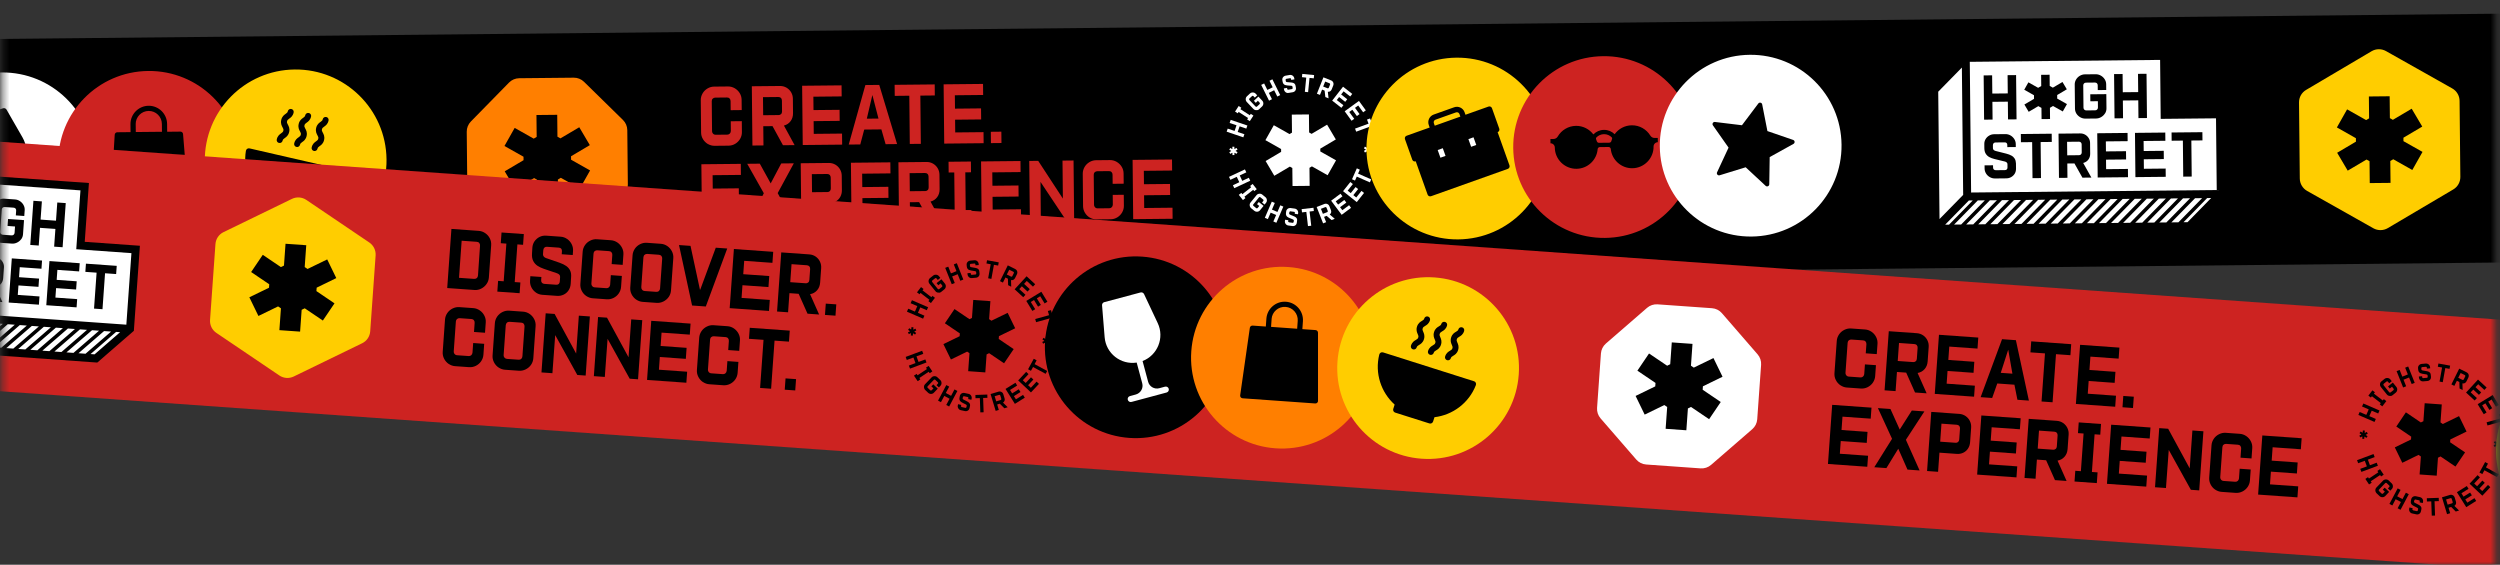 <svg width="394" height="89" viewBox="0 0 394 89" fill="none" xmlns="http://www.w3.org/2000/svg">
<rect x="0" y="0" width="394" height="89" fill="#333333" stroke="none"/>
<mask id="mask0_1_12372" style="mask-type:alpha" maskUnits="userSpaceOnUse" x="0" y="0" width="394" height="89">
<rect x="0.359" width="392.883" height="89" fill="#D9D9D9"/>
</mask>
<g mask="url(#mask0_1_12372)">
<path d="M295.425 3.152L294.846 3.157L-212.38 8.29L-212.959 8.296L-720.758 13.435L-720.361 52.649L-212.562 47.51L-211.983 47.505L295.243 42.371L295.822 42.366L803.621 37.227L803.224 -1.987L295.425 3.152Z" fill="black"/>
<path d="M0.552 40.061C8.461 39.981 14.808 33.505 14.728 25.595C14.648 17.686 8.171 11.34 0.262 11.42C-7.647 11.5 -13.994 17.976 -13.914 25.885C-13.834 33.794 -7.357 40.141 0.552 40.061Z" fill="white"/>
<path d="M5.527 31.548L4.616 31.875C3.873 32.137 3.053 31.747 2.791 31.003L1.654 27.816C3.922 26.723 4.837 23.896 3.547 21.659L1.033 17.283C0.915 17.082 0.677 16.991 0.458 17.069L-5.11 19.052C-5.329 19.129 -5.459 19.35 -5.422 19.581L-4.608 24.559C-4.189 27.111 -1.697 28.717 0.749 28.131L1.886 31.319C2.154 32.062 1.763 32.882 1.026 33.155L0.115 33.483C-0.133 33.572 -0.263 33.845 -0.174 34.093C-0.084 34.341 0.189 34.471 0.437 34.382L1.336 34.06C1.342 34.06 1.347 34.06 1.353 34.054L3.134 33.417L4.915 32.781C4.915 32.781 4.926 32.78 4.932 32.775L5.831 32.453C6.079 32.364 6.209 32.091 6.12 31.843C6.031 31.595 5.758 31.465 5.51 31.554L5.527 31.548Z" fill="black"/>
<path d="M23.647 39.827C31.556 39.747 37.903 33.271 37.822 25.362C37.742 17.453 31.266 11.106 23.357 11.186C15.448 11.266 9.101 17.742 9.181 25.651C9.261 33.561 15.738 39.907 23.647 39.827Z" fill="#CD2321"/>
<path d="M29.72 31.83L28.849 21.12C28.829 20.906 28.648 20.74 28.434 20.742L26.346 20.764L26.334 19.526C26.317 17.935 25.009 16.653 23.418 16.669C21.828 16.685 20.545 17.994 20.561 19.584L20.574 20.822L18.486 20.843C18.272 20.845 18.094 21.015 18.079 21.229L17.424 31.954C17.409 32.191 17.602 32.392 17.839 32.389L29.32 32.273C29.557 32.271 29.746 32.066 29.726 31.829L29.72 31.83ZM21.383 19.57C21.371 18.431 22.287 17.496 23.427 17.484C24.566 17.473 25.501 18.389 25.512 19.528L25.525 20.766L21.401 20.808L21.388 19.57L21.383 19.57Z" fill="black"/>
<path d="M46.741 39.594C54.65 39.514 60.997 33.037 60.917 25.128C60.837 17.219 54.361 10.872 46.451 10.952C38.542 11.032 32.196 17.509 32.276 25.418C32.356 33.327 38.832 39.674 46.741 39.594Z" fill="#FFCD00"/>
<path d="M53.969 26.754L39.324 23.386C39.057 23.325 38.798 23.501 38.755 23.767C38.259 26.763 39.509 29.683 41.806 31.436L41.645 32.126C41.584 32.381 41.743 32.634 41.998 32.689L47.5 33.952C47.755 34.013 48.008 33.854 48.063 33.599L48.224 32.909C51.052 32.337 53.455 30.253 54.316 27.341C54.395 27.08 54.236 26.809 53.969 26.749L53.969 26.754Z" fill="black"/>
<path d="M46.367 22.597C46.306 22.852 46.465 23.105 46.72 23.16C46.975 23.216 47.228 23.063 47.283 22.808C47.327 22.611 47.413 22.546 47.614 22.399C47.861 22.229 48.194 21.994 48.322 21.432C48.449 20.87 48.249 20.519 48.107 20.254C47.989 20.036 47.942 19.944 47.986 19.746C48.031 19.549 48.117 19.485 48.318 19.338C48.565 19.168 48.898 18.933 49.025 18.371C49.086 18.116 48.928 17.863 48.673 17.808C48.417 17.752 48.165 17.905 48.109 18.16C48.065 18.357 47.979 18.422 47.778 18.569C47.531 18.739 47.198 18.974 47.071 19.536C46.943 20.098 47.143 20.449 47.285 20.714C47.403 20.932 47.45 21.024 47.406 21.221C47.361 21.419 47.275 21.483 47.074 21.63C46.827 21.8 46.494 22.035 46.367 22.597Z" fill="black"/>
<path d="M49.121 23.229C49.06 23.484 49.218 23.737 49.474 23.792C49.729 23.847 49.981 23.694 50.037 23.439C50.081 23.242 50.167 23.177 50.368 23.031C50.615 22.861 50.948 22.626 51.076 22.064C51.203 21.501 51.003 21.15 50.861 20.886C50.743 20.667 50.696 20.575 50.74 20.378C50.785 20.181 50.871 20.116 51.072 19.97C51.319 19.799 51.652 19.565 51.779 19.002C51.84 18.747 51.682 18.494 51.426 18.439C51.171 18.384 50.919 18.537 50.863 18.792C50.819 18.989 50.733 19.053 50.532 19.2C50.285 19.37 49.952 19.605 49.824 20.167C49.697 20.73 49.897 21.081 50.039 21.345C50.157 21.564 50.204 21.656 50.16 21.853C50.115 22.05 50.029 22.115 49.828 22.261C49.581 22.431 49.248 22.666 49.121 23.229Z" fill="black"/>
<path d="M43.619 21.965C43.557 22.221 43.716 22.474 43.971 22.529C44.226 22.584 44.479 22.431 44.535 22.176C44.579 21.979 44.665 21.915 44.866 21.768C45.113 21.598 45.446 21.363 45.573 20.8C45.701 20.238 45.501 19.887 45.359 19.623C45.241 19.404 45.194 19.312 45.238 19.115C45.283 18.918 45.369 18.853 45.57 18.706C45.817 18.536 46.15 18.302 46.277 17.739C46.338 17.484 46.179 17.231 45.924 17.176C45.669 17.121 45.416 17.274 45.361 17.529C45.317 17.726 45.231 17.79 45.03 17.937C44.783 18.107 44.45 18.342 44.322 18.904C44.195 19.467 44.395 19.817 44.537 20.082C44.654 20.301 44.702 20.393 44.657 20.59C44.613 20.787 44.527 20.852 44.326 20.998C44.079 21.168 43.746 21.403 43.619 21.965Z" fill="black"/>
<path d="M111.581 22.712C111.255 22.519 110.987 22.261 110.792 21.939C110.592 21.612 110.496 21.265 110.493 20.89L110.441 15.788C110.437 15.412 110.532 15.064 110.72 14.733C110.907 14.401 111.171 14.144 111.492 13.95C111.82 13.755 112.16 13.654 112.519 13.65L114.746 13.628C115.11 13.624 115.458 13.719 115.79 13.906C116.121 14.1 116.384 14.357 116.579 14.679C116.778 15.001 116.875 15.353 116.878 15.729L116.895 17.348L115.154 17.366L115.139 15.932C115.138 15.758 115.084 15.626 114.979 15.517C114.874 15.408 114.74 15.363 114.572 15.365L112.727 15.383C112.571 15.385 112.439 15.438 112.33 15.543C112.221 15.649 112.17 15.782 112.172 15.95L112.22 20.675C112.221 20.785 112.251 20.883 112.304 20.97C112.357 21.062 112.427 21.125 112.508 21.17C112.59 21.215 112.683 21.238 112.781 21.237L114.626 21.218C114.782 21.216 114.909 21.163 115.018 21.052C115.121 20.941 115.177 20.807 115.181 20.64L115.166 19.113L116.907 19.095L116.924 20.825C116.928 21.2 116.833 21.548 116.646 21.88C116.452 22.212 116.195 22.469 115.873 22.663C115.551 22.857 115.199 22.953 114.823 22.957L112.619 22.979C112.255 22.983 111.907 22.888 111.575 22.701L111.581 22.712Z" fill="#CD2321"/>
<path d="M118.494 13.595L122.93 13.551C123.294 13.547 123.631 13.636 123.945 13.812C124.253 13.994 124.499 14.235 124.681 14.545C124.864 14.856 124.954 15.19 124.958 15.56L124.981 17.839C124.986 18.331 124.857 18.749 124.594 19.098C124.332 19.448 123.987 19.677 123.548 19.791L125.228 22.869L123.395 22.888L121.75 19.879L120.293 19.894L120.323 22.919L118.583 22.936L118.488 13.596L118.494 13.595ZM122.693 18.14C122.855 18.138 122.987 18.085 123.096 17.98C123.205 17.875 123.25 17.735 123.248 17.562L123.231 15.856C123.229 15.676 123.176 15.538 123.071 15.435C122.965 15.332 122.832 15.287 122.664 15.289L120.247 15.313L120.275 18.159L122.693 18.134L122.693 18.14Z" fill="#CD2321"/>
<path d="M126.417 13.515L132.629 13.452L132.647 15.193L128.188 15.238L128.209 17.349L132.315 17.308L132.333 19.049L128.227 19.09L128.247 21.097L132.706 21.052L132.724 22.793L126.512 22.856L126.417 13.515Z" fill="#CD2321"/>
<path d="M136.389 13.403L138.569 13.381L141.382 22.706L139.572 22.724L138.906 20.394L136.199 20.421L135.581 22.764L133.759 22.783L136.383 13.403L136.389 13.403ZM138.449 18.686L137.504 15.04L137.481 14.994L136.61 18.705L138.455 18.686L138.449 18.686Z" fill="#CD2321"/>
<path d="M143.312 15.085L141.01 15.109L140.993 13.368L147.309 13.304L147.326 15.045L145.047 15.068L145.124 22.668L143.383 22.685L143.307 15.085L143.312 15.085Z" fill="#CD2321"/>
<path d="M148.714 13.29L154.926 13.227L154.944 14.968L150.484 15.013L150.506 17.124L154.612 17.082L154.63 18.823L150.523 18.865L150.544 20.872L155.003 20.827L155.02 22.568L148.809 22.631L148.714 13.29Z" fill="#CD2321"/>
<path d="M156.153 20.769L157.813 20.752L157.831 22.539L156.171 22.556L156.153 20.769Z" fill="#CD2321"/>
<path d="M110.537 25.887L116.749 25.824L116.767 27.565L112.307 27.61L112.329 29.721L116.435 29.68L116.453 31.421L112.346 31.462L112.367 33.469L116.826 33.424L116.844 35.165L110.632 35.228L110.537 25.887Z" fill="#CD2321"/>
<path d="M120.377 30.455L117.761 25.814L119.745 25.794L121.413 28.814L121.46 28.906L123.123 25.759L125.107 25.739L122.563 30.433L125.109 35.075L123.194 35.095L121.514 31.994L121.479 31.936L119.863 35.128L117.948 35.148L120.377 30.455Z" fill="#CD2321"/>
<path d="M126.194 25.728L130.63 25.683C130.995 25.68 131.331 25.769 131.645 25.945C131.954 26.127 132.199 26.367 132.381 26.678C132.564 26.989 132.654 27.323 132.658 27.693L132.681 29.972C132.685 30.36 132.602 30.713 132.431 31.022C132.261 31.33 132.026 31.569 131.727 31.74C131.428 31.911 131.099 31.995 130.729 31.999L127.999 32.027L128.03 35.052L126.289 35.069L126.194 25.728ZM130.382 30.273C130.555 30.271 130.688 30.218 130.791 30.113C130.888 30.008 130.939 29.868 130.937 29.695L130.92 27.988C130.918 27.809 130.864 27.671 130.765 27.568C130.66 27.471 130.532 27.42 130.364 27.422L127.947 27.446L127.976 30.292L130.382 30.267L130.382 30.273Z" fill="#CD2321"/>
<path d="M134.106 25.648L140.318 25.585L140.336 27.326L135.876 27.372L135.898 29.483L140.004 29.441L140.022 31.182L135.915 31.224L135.936 33.23L140.395 33.185L140.413 34.926L134.201 34.989L134.106 25.648Z" fill="#CD2321"/>
<path d="M141.596 25.573L146.033 25.528C146.397 25.524 146.733 25.613 147.047 25.789C147.356 25.971 147.601 26.212 147.784 26.522C147.966 26.833 148.056 27.167 148.06 27.538L148.083 29.816C148.088 30.308 147.959 30.726 147.697 31.075C147.434 31.425 147.089 31.654 146.651 31.769L148.331 34.846L146.497 34.865L144.853 31.856L143.395 31.871L143.426 34.896L141.685 34.913L141.591 25.573L141.596 25.573ZM145.801 30.117C145.963 30.115 146.096 30.062 146.205 29.957C146.313 29.852 146.358 29.712 146.357 29.539L146.339 27.832C146.337 27.653 146.284 27.515 146.179 27.412C146.074 27.309 145.94 27.264 145.772 27.266L143.355 27.29L143.384 30.136L145.801 30.111L145.801 30.117Z" fill="#CD2321"/>
<path d="M149.569 33.139L150.454 33.13L150.393 27.178L149.508 27.187L149.491 25.493L153.014 25.457L153.031 27.152L152.134 27.161L152.194 33.112L153.091 33.103L153.108 34.798L149.586 34.834L149.569 33.139Z" fill="#CD2321"/>
<path d="M154.616 25.441L160.827 25.378L160.845 27.119L156.386 27.164L156.407 29.275L160.514 29.233L160.531 30.974L156.425 31.016L156.445 33.023L160.904 32.978L160.922 34.719L154.71 34.782L154.616 25.441Z" fill="#CD2321"/>
<path d="M162.21 25.364L163.621 25.35L167.51 31.297L167.45 25.311L169.191 25.293L169.285 34.634L167.966 34.647L163.984 28.666L164.033 34.687L162.304 34.705L162.21 25.364Z" fill="#CD2321"/>
<path d="M171.781 34.314C171.449 34.121 171.186 33.863 170.992 33.541C170.792 33.213 170.696 32.867 170.692 32.491L170.641 27.39C170.637 27.014 170.732 26.666 170.919 26.334C171.107 26.003 171.37 25.746 171.692 25.551C172.014 25.357 172.36 25.256 172.719 25.252L174.946 25.229C175.31 25.226 175.658 25.32 175.989 25.508C176.315 25.701 176.584 25.959 176.778 26.281C176.978 26.603 177.074 26.955 177.078 27.331L177.094 28.95L175.354 28.968L175.339 27.533C175.337 27.36 175.284 27.227 175.179 27.118C175.073 27.01 174.94 26.965 174.772 26.966L172.927 26.985C172.771 26.987 172.638 27.04 172.53 27.145C172.421 27.25 172.37 27.384 172.372 27.552L172.42 32.277C172.421 32.387 172.451 32.485 172.504 32.571C172.557 32.663 172.627 32.726 172.708 32.772C172.79 32.817 172.882 32.839 172.981 32.838L174.826 32.82C174.982 32.818 175.109 32.765 175.217 32.654C175.32 32.543 175.377 32.409 175.381 32.241L175.365 30.714L177.106 30.697L177.124 32.426C177.128 32.802 177.033 33.15 176.845 33.482C176.652 33.813 176.394 34.071 176.072 34.265C175.745 34.459 175.399 34.555 175.023 34.559L172.819 34.581C172.455 34.585 172.107 34.49 171.775 34.302L171.781 34.314Z" fill="#CD2321"/>
<path d="M178.497 25.199L184.709 25.136L184.726 26.877L180.267 26.922L180.288 29.033L184.395 28.992L184.413 30.733L180.306 30.774L180.326 32.781L184.786 32.736L184.803 34.477L178.591 34.54L178.497 25.199Z" fill="#CD2321"/>
<path d="M205.136 37.991C213.042 37.911 219.386 31.437 219.306 23.531C219.226 15.625 212.752 9.281 204.846 9.361C196.941 9.441 190.596 15.915 190.676 23.821C190.756 31.727 197.23 38.071 205.136 37.991Z" fill="black"/>
<path d="M203.701 29.317L206.402 29.29L206.373 26.45L206.758 26.22L209.231 27.618L210.561 25.268L208.082 23.87L208.078 23.425L210.527 21.977L209.15 19.648L206.707 21.096L206.317 20.874L206.288 18.034L203.587 18.062L203.616 20.902L203.23 21.131L200.752 19.733L199.428 22.089L201.901 23.487L201.905 23.933L199.462 25.38L200.833 27.703L203.282 26.256L203.672 26.477L203.701 29.317Z" fill="white"/>
<path d="M215.45 24.229L215.768 24.226L215.764 23.896L215.81 23.867L216.101 24.032L216.255 23.759L215.964 23.594L215.963 23.542L216.251 23.371L216.092 23.095L215.804 23.266L215.758 23.243L215.754 22.907L215.436 22.911L215.44 23.246L215.394 23.27L215.108 23.105L214.949 23.384L215.24 23.549L215.241 23.601L214.953 23.772L215.118 24.042L215.4 23.871L215.446 23.9L215.45 24.229Z" fill="white"/>
<path d="M194.234 24.444L194.547 24.441L194.543 24.111L194.589 24.082L194.88 24.247L195.04 23.973L194.749 23.808L194.748 23.756L195.036 23.586L194.871 23.31L194.583 23.48L194.537 23.458L194.533 23.122L194.221 23.125L194.225 23.461L194.178 23.484L193.888 23.32L193.734 23.599L194.019 23.764L194.02 23.816L193.738 23.986L193.897 24.256L194.185 24.086L194.231 24.114L194.234 24.444Z" fill="white"/>
<path d="M193.318 20.757L193.487 20.269L194.572 20.634L194.875 19.746L193.79 19.376L193.958 18.888L196.588 19.781L196.419 20.269L195.363 19.909L195.059 20.797L196.116 21.157L195.947 21.644L193.318 20.751L193.318 20.757Z" fill="white"/>
<path d="M196.549 18.821L196.692 18.6L195.207 17.637L195.064 17.859L194.645 17.585L195.215 16.706L195.634 16.98L195.486 17.201L196.971 18.163L197.119 17.942L197.538 18.215L196.968 19.095L196.549 18.821Z" fill="white"/>
<path d="M198.142 17.348C198.033 17.372 197.923 17.367 197.812 17.339C197.702 17.311 197.609 17.255 197.533 17.169L196.492 16.069C196.416 15.988 196.363 15.89 196.339 15.781C196.315 15.671 196.319 15.561 196.347 15.451C196.375 15.341 196.432 15.254 196.512 15.183L196.994 14.733C197.074 14.657 197.172 14.61 197.281 14.585C197.391 14.561 197.501 14.566 197.611 14.594C197.721 14.622 197.814 14.678 197.89 14.759L198.136 15.022L197.758 15.379L197.553 15.161C197.518 15.121 197.477 15.104 197.431 15.099C197.385 15.094 197.345 15.117 197.31 15.152L196.915 15.521C196.881 15.556 196.863 15.591 196.858 15.637C196.859 15.683 196.876 15.723 196.906 15.764L197.865 16.778C197.9 16.812 197.94 16.835 197.987 16.834C198.033 16.834 198.073 16.822 198.108 16.787L198.503 16.418C198.537 16.383 198.554 16.349 198.56 16.302C198.559 16.256 198.547 16.215 198.512 16.175L198.243 15.889L197.911 16.205L197.613 15.889L198.323 15.223L198.937 15.87C199.019 15.956 199.066 16.054 199.091 16.164C199.115 16.273 199.11 16.383 199.077 16.494C199.043 16.604 198.992 16.691 198.912 16.767L198.436 17.217C198.356 17.293 198.264 17.34 198.154 17.365L198.142 17.348Z" fill="white"/>
<path d="M198.767 13.379L199.228 13.149L199.736 14.173L200.576 13.754L200.068 12.729L200.528 12.499L201.763 14.986L201.302 15.216L200.806 14.22L199.966 14.639L200.462 15.635L200.001 15.865L198.767 13.385L198.767 13.379Z" fill="white"/>
<path d="M202.765 14.617C202.661 14.577 202.573 14.515 202.503 14.428C202.433 14.342 202.386 14.245 202.367 14.135L202.33 13.939L202.839 13.852L202.863 13.997C202.87 14.049 202.893 14.083 202.928 14.112C202.963 14.14 203.004 14.146 203.05 14.134L203.592 14.041C203.644 14.035 203.679 14.012 203.702 13.977C203.724 13.942 203.73 13.901 203.724 13.855L203.687 13.653C203.681 13.607 203.657 13.572 203.628 13.555C203.599 13.538 203.553 13.521 203.506 13.516L202.858 13.465C202.736 13.454 202.626 13.432 202.533 13.399C202.44 13.365 202.359 13.308 202.289 13.228C202.218 13.147 202.171 13.038 202.146 12.905L202.097 12.639C202.079 12.53 202.084 12.426 202.123 12.321C202.163 12.217 202.22 12.135 202.306 12.065C202.386 11.995 202.484 11.947 202.588 11.929L203.263 11.812C203.373 11.794 203.477 11.81 203.576 11.844C203.681 11.883 203.768 11.946 203.838 12.032C203.914 12.118 203.956 12.216 203.974 12.32L204.005 12.51L203.497 12.596L203.472 12.464C203.466 12.412 203.443 12.371 203.413 12.348C203.378 12.326 203.344 12.32 203.292 12.327L202.743 12.419C202.697 12.425 202.662 12.449 202.64 12.484C202.617 12.518 202.606 12.559 202.612 12.611L202.643 12.79C202.643 12.79 202.649 12.819 202.655 12.831C202.655 12.842 202.667 12.854 202.672 12.865C202.69 12.888 202.708 12.905 202.737 12.916C202.766 12.928 202.795 12.939 202.829 12.939L203.495 13.001C203.628 13.012 203.739 13.039 203.831 13.073C203.924 13.107 204 13.164 204.059 13.233C204.117 13.302 204.159 13.399 204.177 13.509L204.238 13.832C204.257 13.948 204.252 14.052 204.212 14.151C204.179 14.25 204.116 14.337 204.036 14.402C203.955 14.466 203.858 14.513 203.754 14.532L203.072 14.648C202.963 14.667 202.853 14.656 202.748 14.617L202.765 14.617Z" fill="white"/>
<path d="M205.865 12.231L205.187 12.163L205.24 11.648L207.104 11.831L207.052 12.346L206.38 12.278L206.16 14.525L205.644 14.472L205.865 12.225L205.865 12.231Z" fill="white"/>
<path d="M208.566 12.186L209.791 12.677C209.89 12.717 209.977 12.78 210.042 12.866C210.106 12.952 210.148 13.044 210.16 13.154C210.173 13.263 210.162 13.362 210.123 13.461L209.875 14.088C209.818 14.221 209.738 14.326 209.629 14.391C209.52 14.456 209.399 14.48 209.265 14.464L209.38 15.498L208.875 15.295L208.76 14.284L208.36 14.12L208.027 14.957L207.545 14.765L208.571 12.186L208.566 12.186ZM209.208 13.909C209.254 13.926 209.295 13.926 209.335 13.908C209.375 13.89 209.404 13.861 209.426 13.809L209.613 13.338C209.63 13.292 209.635 13.246 209.611 13.206C209.588 13.165 209.564 13.136 209.518 13.12L208.85 12.854L208.534 13.639L209.202 13.904L209.208 13.909Z" fill="white"/>
<path d="M211.664 13.665L213.115 14.801L212.796 15.209L211.752 14.393L211.364 14.888L212.326 15.642L212.006 16.05L211.044 15.296L210.678 15.769L211.722 16.585L211.402 16.994L209.95 15.857L211.658 13.671L211.664 13.665Z" fill="white"/>
<path d="M214.168 15.901L215.253 17.394L214.834 17.699L214.054 16.625L213.548 16.995L214.264 17.983L213.845 18.288L213.129 17.3L212.647 17.652L213.427 18.726L213.008 19.031L211.923 17.538L214.168 15.907L214.168 15.901Z" fill="white"/>
<path d="M215.679 19.484L215.441 18.844L215.925 18.666L216.574 20.429L216.09 20.608L215.858 19.974L213.737 20.753L213.558 20.269L215.679 19.49L215.679 19.484Z" fill="white"/>
<path d="M196.201 26.697L196.42 27.164L195.383 27.648L195.779 28.501L196.816 28.016L197.035 28.482L194.524 29.659L194.306 29.192L195.313 28.719L194.917 27.867L193.909 28.34L193.691 27.874L196.201 26.697Z" fill="white"/>
<path d="M195.631 30.399L195.795 30.606L197.184 29.51L197.02 29.304L197.416 28.993L198.066 29.814L197.67 30.124L197.506 29.912L196.117 31.008L196.282 31.22L195.886 31.53L195.235 30.71L195.631 30.399Z" fill="white"/>
<path d="M196.989 32.543C196.947 32.439 196.94 32.33 196.951 32.22C196.961 32.11 197.012 32.011 197.081 31.923L198.035 30.751C198.104 30.663 198.195 30.599 198.305 30.563C198.415 30.527 198.519 30.515 198.629 30.531C198.739 30.547 198.837 30.587 198.919 30.655L199.432 31.072C199.52 31.141 199.578 31.227 199.62 31.337C199.656 31.44 199.669 31.55 199.658 31.66C199.642 31.77 199.602 31.875 199.528 31.962L199.3 32.242L198.897 31.916L199.086 31.683C199.12 31.642 199.131 31.602 199.131 31.555C199.13 31.509 199.107 31.475 199.066 31.44L198.646 31.098C198.611 31.069 198.564 31.052 198.518 31.058C198.472 31.059 198.432 31.088 198.403 31.123L197.523 32.208C197.489 32.249 197.478 32.289 197.484 32.336C197.485 32.382 197.508 32.422 197.549 32.451L197.969 32.794C198.004 32.822 198.05 32.839 198.097 32.833C198.143 32.832 198.183 32.809 198.212 32.768L198.463 32.459L198.107 32.173L198.382 31.835L199.14 32.446L198.58 33.14C198.505 33.228 198.419 33.292 198.31 33.334C198.206 33.37 198.096 33.382 197.98 33.36C197.865 33.338 197.772 33.299 197.69 33.23L197.183 32.819C197.101 32.75 197.036 32.664 196.995 32.555L196.989 32.543Z" fill="white"/>
<path d="M200.434 31.779L200.911 31.983L200.459 33.035L201.324 33.407L201.776 32.356L202.253 32.559L201.156 35.11L200.68 34.906L201.121 33.884L200.255 33.511L199.814 34.533L199.338 34.33L200.434 31.779Z" fill="white"/>
<path d="M202.733 35.406C202.646 35.338 202.581 35.252 202.54 35.148C202.498 35.044 202.485 34.94 202.502 34.83L202.529 34.633L203.038 34.703L203.017 34.848C203.011 34.9 203.017 34.941 203.047 34.975C203.076 35.009 203.111 35.026 203.157 35.038L203.702 35.113C203.754 35.118 203.794 35.112 203.823 35.089C203.852 35.065 203.874 35.024 203.88 34.978L203.907 34.775C203.912 34.729 203.906 34.694 203.882 34.66C203.859 34.631 203.824 34.603 203.777 34.586L203.179 34.337C203.063 34.292 202.97 34.235 202.888 34.173C202.807 34.115 202.748 34.035 202.707 33.937C202.665 33.839 202.652 33.724 202.668 33.585L202.7 33.318C202.711 33.208 202.75 33.11 202.819 33.022C202.887 32.935 202.968 32.87 203.071 32.829C203.169 32.787 203.273 32.775 203.383 32.785L204.061 32.877C204.171 32.893 204.264 32.932 204.351 33.001C204.439 33.069 204.503 33.156 204.545 33.259C204.592 33.363 204.605 33.467 204.589 33.577L204.562 33.768L204.052 33.698L204.068 33.565C204.073 33.513 204.067 33.472 204.043 33.438C204.02 33.403 203.985 33.386 203.933 33.381L203.377 33.306C203.331 33.3 203.29 33.307 203.262 33.336C203.233 33.365 203.21 33.4 203.199 33.452L203.172 33.632C203.172 33.632 203.172 33.661 203.172 33.672C203.173 33.684 203.173 33.695 203.179 33.707C203.185 33.736 203.202 33.759 203.226 33.776C203.249 33.799 203.272 33.816 203.307 33.827L203.929 34.087C204.051 34.138 204.149 34.194 204.225 34.257C204.301 34.32 204.36 34.395 204.395 34.481C204.431 34.568 204.438 34.666 204.421 34.782L204.378 35.106C204.362 35.222 204.323 35.321 204.26 35.402C204.197 35.484 204.111 35.548 204.013 35.59C203.915 35.631 203.811 35.638 203.707 35.628L203.024 35.536C202.913 35.52 202.809 35.481 202.721 35.406L202.733 35.406Z" fill="white"/>
<path d="M205.871 33.396L205.195 33.472L205.137 32.958L207.004 32.743L207.061 33.257L206.391 33.333L206.651 35.575L206.136 35.632L205.876 33.39L205.871 33.396Z" fill="white"/>
<path d="M207.506 32.622L208.733 32.141C208.837 32.099 208.935 32.093 209.039 32.109C209.143 32.125 209.236 32.17 209.324 32.233C209.405 32.302 209.47 32.382 209.506 32.486L209.755 33.114C209.808 33.246 209.816 33.379 209.782 33.501C209.749 33.623 209.674 33.728 209.565 33.804L210.359 34.479L209.852 34.681L209.076 34.017L208.673 34.178L208.999 35.013L208.521 35.203L207.506 32.622ZM209.157 33.438C209.203 33.42 209.231 33.391 209.248 33.35C209.265 33.31 209.265 33.264 209.247 33.217L209.063 32.745C209.045 32.693 209.016 32.664 208.975 32.648C208.934 32.63 208.894 32.631 208.848 32.649L208.18 32.91L208.488 33.699L209.157 33.438Z" fill="white"/>
<path d="M209.781 31.633L211.262 30.53L211.573 30.944L210.51 31.735L210.886 32.241L211.867 31.513L212.178 31.927L211.196 32.654L211.554 33.13L212.616 32.339L212.927 32.752L211.446 33.855L209.786 31.627L209.781 31.633Z" fill="white"/>
<path d="M211.663 30.133L212.811 28.687L213.213 29.007L212.391 30.045L212.88 30.433L213.64 29.477L214.042 29.797L213.283 30.753L213.749 31.124L214.572 30.086L214.974 30.406L213.826 31.852L211.657 30.122L211.663 30.133Z" fill="white"/>
<path d="M213.826 27.832L213.549 28.46L213.078 28.25L213.836 26.53L214.306 26.74L214.035 27.361L216.104 28.272L215.894 28.742L213.826 27.832Z" fill="white"/>
<path d="M229.821 37.729C237.73 37.649 244.077 31.173 243.997 23.264C243.917 15.355 237.44 9.008 229.531 9.088C221.622 9.168 215.276 15.645 215.356 23.554C215.436 31.463 221.912 37.809 229.821 37.729Z" fill="#FFCD00"/>
<path d="M234.59 16.794L230.959 18.086L230.816 17.682C230.578 17.014 229.84 16.668 229.177 16.906L225.949 18.055C225.281 18.294 224.935 19.032 225.173 19.694L225.316 20.098L221.685 21.39C221.46 21.467 221.347 21.711 221.424 21.936L222.574 25.164C222.651 25.389 222.895 25.502 223.12 25.424L224.989 30.663C225.067 30.888 225.311 31.002 225.536 30.924L237.633 26.614C237.858 26.536 237.971 26.292 237.894 26.067L236.025 20.828C236.249 20.751 236.363 20.507 236.285 20.282L235.136 17.054C235.059 16.829 234.815 16.716 234.59 16.794ZM225.974 19.409C225.897 19.184 226.01 18.94 226.235 18.862L229.463 17.713C229.687 17.636 229.931 17.749 230.009 17.974L230.152 18.377L226.117 19.812L225.974 19.409Z" fill="black"/>
<path d="M227.385 23.358L226.579 23.645L227.01 24.855L227.817 24.567L227.385 23.358Z" fill="white"/>
<path d="M232.226 21.637L231.419 21.925L231.851 23.134L232.657 22.847L232.226 21.637Z" fill="white"/>
<path d="M252.951 37.495C260.86 37.415 267.207 30.939 267.127 23.03C267.047 15.12 260.57 8.774 252.661 8.854C244.752 8.934 238.405 15.41 238.485 23.319C238.565 31.229 245.042 37.575 252.951 37.495Z" fill="#CD2321"/>
<path d="M260.756 21.741C260.485 21.743 260.234 21.601 260.093 21.371C259.493 20.388 258.405 19.734 257.173 19.747C256.057 19.758 255.073 20.311 254.469 21.151C254.036 20.721 253.438 20.461 252.784 20.468C252.131 20.474 251.538 20.746 251.114 21.184C250.487 20.358 249.492 19.824 248.382 19.835C247.15 19.848 246.075 20.524 245.495 21.519C245.359 21.752 245.111 21.899 244.839 21.902L244.348 21.907L244.355 22.583C244.731 22.579 245.034 22.877 245.038 23.253C245.057 25.116 246.588 26.621 248.456 26.602C250.214 26.585 251.652 25.222 251.791 23.497C251.807 23.318 251.956 23.183 252.135 23.181L253.506 23.167C253.685 23.166 253.837 23.303 253.856 23.476C254.029 25.192 255.495 26.531 257.253 26.513C259.116 26.494 260.621 24.964 260.602 23.096C260.599 22.726 260.896 22.416 261.272 22.412L261.265 21.735L260.774 21.74L260.756 21.741ZM251.657 22.261C251.621 22.145 251.58 22.03 251.538 21.921C251.502 21.834 251.519 21.736 251.582 21.671C251.885 21.35 252.317 21.149 252.791 21.144C253.265 21.14 253.701 21.332 254.011 21.647C254.075 21.71 254.094 21.808 254.06 21.895C254.015 22.005 253.975 22.122 253.948 22.238C253.909 22.388 253.771 22.488 253.62 22.489L251.995 22.506C251.839 22.508 251.705 22.411 251.663 22.261L251.657 22.261Z" fill="black"/>
<path d="M276.051 37.279C283.96 37.199 290.307 30.722 290.227 22.813C290.147 14.904 283.671 8.557 275.761 8.637C267.852 8.717 261.506 15.194 261.586 23.103C261.666 31.012 268.142 37.359 276.051 37.279Z" fill="white"/>
<path d="M277.72 16.45L278.544 20.658L282.601 22.052C282.88 22.147 282.913 22.529 282.654 22.676L278.903 24.756L278.837 29.043C278.834 29.337 278.477 29.486 278.261 29.285L275.119 26.361L271.019 27.623C270.737 27.713 270.485 27.421 270.61 27.153L272.421 23.265L269.956 19.756C269.786 19.515 269.985 19.183 270.275 19.221L274.532 19.738L277.112 16.311C277.288 16.072 277.665 16.161 277.72 16.45Z" fill="black"/>
<path d="M90.426 12.242L81.826 12.329C81.224 12.336 80.648 12.579 80.224 13.011L74.207 19.151C73.783 19.584 73.552 20.164 73.558 20.766L73.645 29.366C73.651 29.968 73.894 30.544 74.327 30.968L80.467 36.985C80.899 37.408 81.48 37.64 82.082 37.634L90.682 37.547C91.284 37.541 91.859 37.297 92.283 36.865L98.3 30.725C98.724 30.293 98.955 29.712 98.949 29.11L98.862 20.51C98.856 19.908 98.613 19.332 98.181 18.909L92.041 12.891C91.608 12.468 91.028 12.236 90.426 12.242Z" fill="#FF7F00"/>
<path d="M84.683 31.777L87.957 31.744L87.922 28.296L88.388 28.02L91.389 29.713L92.998 26.863L90.001 25.169L89.996 24.625L92.957 22.872L91.292 20.054L88.325 21.808L87.853 21.541L87.819 18.094L84.545 18.127L84.58 21.574L84.114 21.851L81.112 20.157L79.504 23.008L82.506 24.701L82.511 25.245L79.544 26.999L81.21 29.816L84.177 28.062L84.648 28.33L84.683 31.777Z" fill="black"/>
<path d="M387.751 27.877L387.629 15.893C387.621 15.083 387.18 14.336 386.476 13.938L376.033 8.051C375.324 7.653 374.462 7.662 373.76 8.074L363.439 14.171C362.738 14.583 362.317 15.339 362.325 16.149L362.447 28.133C362.455 28.943 362.896 29.69 363.6 30.088L374.043 35.975C374.752 36.373 375.614 36.364 376.316 35.952L386.637 29.855C387.339 29.443 387.759 28.686 387.751 27.877Z" fill="#FFCD00"/>
<path d="M373.473 28.854L376.747 28.821L376.712 25.374L377.178 25.097L380.18 26.791L381.788 23.94L378.786 22.247L378.78 21.703L381.747 19.949L380.082 17.132L377.115 18.886L376.644 18.619L376.609 15.171L373.335 15.204L373.37 18.652L372.904 18.928L369.902 17.235L368.294 20.085L371.29 21.779L371.296 22.323L368.335 24.076L370 26.894L372.967 25.14L373.438 25.407L373.473 28.854Z" fill="black"/>
<path d="M310.01 9.135L341.127 8.821L341.221 18.109L350.058 18.02L350.187 30.75L345.201 35.839L305.246 36.243L305.025 14.34L310.01 9.135Z" fill="white"/>
<path d="M316.424 14.722L313.989 14.746L313.96 11.872L312.624 11.885L312.694 18.861L314.03 18.847L314.002 16.048L316.437 16.023L316.465 18.823L317.807 18.809L317.736 11.834L316.395 11.847L316.424 14.722Z" fill="black"/>
<path d="M331.755 17.875C331.909 17.631 331.981 17.364 331.978 17.075L331.956 14.837L329.428 14.862L329.439 15.961L330.625 15.949L330.635 16.944C330.636 17.071 330.597 17.176 330.511 17.263C330.431 17.345 330.327 17.387 330.2 17.388L328.8 17.402C328.679 17.403 328.574 17.364 328.487 17.284C328.399 17.204 328.358 17.1 328.356 16.967L328.321 13.462C328.32 13.335 328.359 13.23 328.439 13.148C328.525 13.067 328.629 13.025 328.756 13.024L330.156 13.01C330.289 13.008 330.393 13.048 330.475 13.122C330.557 13.202 330.598 13.306 330.6 13.439L330.607 14.197L331.943 14.183L331.934 13.275C331.931 12.992 331.853 12.726 331.695 12.485C331.542 12.244 331.338 12.055 331.087 11.913C330.837 11.771 330.565 11.698 330.281 11.701L328.575 11.718C328.297 11.721 328.038 11.799 327.791 11.94C327.543 12.082 327.343 12.28 327.195 12.525C327.047 12.769 326.974 13.036 326.977 13.319L327.016 17.119C327.019 17.403 327.097 17.668 327.244 17.91C327.396 18.145 327.601 18.34 327.851 18.482C328.101 18.624 328.374 18.696 328.651 18.694L330.352 18.676C330.629 18.674 330.889 18.601 331.142 18.454C331.395 18.307 331.596 18.114 331.749 17.87L331.755 17.875Z" fill="black"/>
<path d="M334.563 15.84L336.992 15.815L337.021 18.614L338.362 18.601L338.292 11.626L336.95 11.639L336.979 14.514L334.55 14.538L334.521 11.664L333.179 11.677L333.25 18.653L334.591 18.639L334.563 15.84Z" fill="black"/>
<path d="M317.529 25.018C317.405 24.817 317.236 24.651 317.009 24.526C316.782 24.401 316.509 24.294 316.178 24.211L314.497 23.788C314.41 23.766 314.334 23.732 314.276 23.692C314.212 23.652 314.165 23.595 314.135 23.531C314.118 23.503 314.106 23.474 314.1 23.445C314.099 23.416 314.088 23.381 314.087 23.341L314.082 22.878C314.087 22.745 314.126 22.641 314.201 22.565C314.275 22.495 314.373 22.453 314.495 22.452L315.941 22.437C316.068 22.436 316.166 22.47 316.237 22.538C316.312 22.607 316.348 22.711 316.35 22.844L316.353 23.185L317.689 23.172L317.684 22.692C317.681 22.414 317.604 22.154 317.451 21.913C317.298 21.677 317.099 21.483 316.849 21.341C316.605 21.204 316.338 21.132 316.055 21.135L314.279 21.153C313.996 21.155 313.736 21.227 313.495 21.369C313.253 21.51 313.064 21.697 312.922 21.936C312.785 22.174 312.719 22.429 312.727 22.713L312.734 23.389C312.743 23.736 312.822 24.025 312.968 24.249C313.115 24.473 313.302 24.645 313.529 24.764C313.756 24.883 314.023 24.984 314.336 25.062L315.965 25.456C316.093 25.49 316.192 25.541 316.262 25.61C316.338 25.672 316.373 25.765 316.375 25.88L316.38 26.395C316.381 26.522 316.347 26.627 316.273 26.697C316.204 26.773 316.101 26.809 315.968 26.81L314.539 26.824C314.412 26.826 314.307 26.786 314.231 26.718C314.15 26.643 314.108 26.54 314.107 26.412L314.103 26.048L312.767 26.061L312.772 26.565C312.775 26.842 312.853 27.102 313 27.343C313.147 27.585 313.345 27.774 313.596 27.916C313.846 28.058 314.118 28.13 314.413 28.127L316.2 28.109C316.478 28.106 316.732 28.04 316.968 27.905C317.203 27.769 317.393 27.588 317.529 27.355C317.665 27.122 317.726 26.862 317.724 26.572L317.715 25.751C317.706 25.462 317.64 25.214 317.523 25.013L317.529 25.018Z" fill="black"/>
<path d="M318.497 22.417L320.267 22.399L320.324 28.079L321.66 28.065L321.603 22.386L323.361 22.368L323.348 21.072L318.484 21.122L318.497 22.417Z" fill="black"/>
<path d="M329.116 25.167C329.316 24.905 329.417 24.591 329.413 24.227L329.396 22.527C329.393 22.249 329.321 22.001 329.18 21.771C329.039 21.541 328.852 21.358 328.613 21.222C328.375 21.085 328.114 21.024 327.836 21.027L324.424 21.061L324.494 28.037L325.83 28.023L325.808 25.768L326.93 25.756L328.19 27.999L329.601 27.985L328.311 25.684C328.646 25.6 328.916 25.424 329.116 25.167ZM328.081 24.021C328.082 24.148 328.042 24.253 327.962 24.334C327.882 24.416 327.778 24.458 327.651 24.459L325.795 24.478L325.773 22.349L327.63 22.331C327.757 22.329 327.861 22.369 327.943 22.443C328.025 22.517 328.066 22.621 328.068 22.754L328.081 24.027L328.081 24.021Z" fill="black"/>
<path d="M330.596 27.975L335.374 27.927L335.361 26.625L331.925 26.66L331.91 25.162L335.074 25.13L335.06 23.829L331.897 23.861L331.881 22.282L335.316 22.247L335.303 20.951L330.526 21L330.596 27.975Z" fill="black"/>
<path d="M336.542 27.915L341.319 27.866L341.306 26.565L337.877 26.6L337.861 25.102L341.019 25.07L341.006 23.768L337.848 23.8L337.832 22.221L341.262 22.187L341.249 20.891L336.472 20.94L336.542 27.915Z" fill="black"/>
<path d="M342.251 22.177L344.021 22.159L344.078 27.839L345.414 27.825L345.357 22.145L347.109 22.128L347.096 20.832L342.238 20.881L342.251 22.177Z" fill="black"/>
<path d="M319.044 16.471L319.721 17.621L321.239 16.727L321.733 17.005L321.751 18.769L323.087 18.756L323.069 16.991L323.558 16.703L325.094 17.567L325.753 16.403L324.217 15.54L324.212 14.973L325.73 14.072L325.047 12.922L323.529 13.817L323.035 13.544L323.017 11.78L321.681 11.794L321.699 13.558L321.21 13.84L319.674 12.977L319.021 14.14L320.556 15.01L320.562 15.576L319.044 16.471Z" fill="black"/>
<path d="M341.77 17.467L341.675 8.173L309.541 8.498L309.174 8.872L304.205 13.943L304.435 36.685L345.286 36.272L350.255 31.195L350.622 30.821L350.486 17.379L341.77 17.467ZM310.289 31.599L310.908 31.593L307.175 35.402L306.557 35.408L310.289 31.599ZM311.701 31.585L312.811 31.574L309.078 35.383L307.968 35.394L311.701 31.585ZM313.603 31.566L314.714 31.554L310.981 35.364L309.871 35.375L313.603 31.566ZM315.506 31.546L316.617 31.535L312.884 35.344L311.773 35.355L315.506 31.546ZM317.409 31.527L318.52 31.516L314.787 35.325L313.676 35.336L317.409 31.527ZM319.312 31.508L320.423 31.497L316.69 35.306L315.579 35.317L319.312 31.508ZM321.215 31.488L322.325 31.477L318.593 35.286L317.482 35.298L321.215 31.488ZM323.118 31.469L324.228 31.458L320.495 35.267L319.385 35.279L323.118 31.469ZM325.015 31.45L326.125 31.439L322.393 35.248L321.282 35.259L325.015 31.45ZM326.918 31.431L328.028 31.42L324.295 35.229L323.185 35.24L326.918 31.431ZM328.821 31.412L329.931 31.4L326.198 35.209L325.088 35.221L328.821 31.412ZM330.723 31.392L331.834 31.381L328.101 35.19L326.991 35.202L330.723 31.392ZM332.626 31.373L333.737 31.362L330.004 35.171L328.893 35.182L332.626 31.373ZM334.529 31.354L335.64 31.343L331.907 35.152L330.796 35.163L334.529 31.354ZM336.432 31.334L337.543 31.323L333.81 35.133L332.699 35.144L336.432 31.334ZM338.335 31.315L339.445 31.304L335.713 35.113L334.602 35.124L338.335 31.315ZM340.238 31.296L341.348 31.285L337.615 35.094L336.505 35.105L340.238 31.296ZM342.141 31.277L343.251 31.265L339.518 35.075L338.408 35.086L342.141 31.277ZM344.044 31.258L345.154 31.246L341.421 35.056L340.311 35.067L344.044 31.258ZM345.941 31.238L347.051 31.227L343.318 35.036L342.208 35.047L345.941 31.238ZM309.192 10.642L309.395 30.717L305.668 34.521L305.465 14.451L309.192 10.648L309.192 10.642ZM344.116 35.022L347.849 31.213L348.48 31.207L344.753 35.016L344.116 35.022ZM310.647 30.34L310.438 9.744L340.433 9.441L340.527 18.735L349.243 18.647L349.358 29.948L310.653 30.34L310.647 30.34Z" fill="black"/>
<path d="M474.873 56.132L474.296 56.091L-31.677 20.087L-32.254 20.045L-538.799 -16L-541.582 23.117L-35.038 59.163L-34.461 59.204L471.512 95.209L472.089 95.25L978.634 131.295L981.417 92.178L474.873 56.132Z" fill="#CD2321"/>
<path d="M71.144 36.078L75.465 36.386C75.829 36.411 76.168 36.534 76.477 36.748C76.787 36.961 77.028 37.233 77.196 37.57C77.369 37.907 77.436 38.271 77.408 38.669L77.047 43.735C77.02 44.11 76.898 44.449 76.678 44.764C76.459 45.073 76.175 45.32 75.838 45.487C75.501 45.66 75.148 45.728 74.79 45.703L70.481 45.396L71.144 36.078ZM74.718 43.952C74.879 43.964 75.022 43.921 75.139 43.82C75.257 43.718 75.318 43.583 75.331 43.41L75.653 38.718C75.665 38.545 75.623 38.409 75.527 38.292C75.431 38.175 75.301 38.119 75.134 38.108L72.757 37.938L72.341 43.783L74.718 43.952Z" fill="black"/>
<path d="M78.499 44.267L79.382 44.33L79.805 38.393L78.922 38.331L79.042 36.64L82.556 36.89L82.436 38.581L81.541 38.517L81.119 44.454L82.013 44.517L81.893 46.208L78.379 45.958L78.499 44.267Z" fill="black"/>
<path d="M84.447 46.094C84.137 45.875 83.902 45.603 83.74 45.267C83.578 44.93 83.511 44.578 83.537 44.203L83.585 43.528L85.322 43.651L85.287 44.142C85.275 44.315 85.317 44.451 85.408 44.562C85.499 44.667 85.628 44.728 85.795 44.74L87.647 44.872C87.82 44.884 87.951 44.847 88.056 44.756C88.155 44.665 88.211 44.535 88.223 44.362L88.272 43.675C88.283 43.52 88.245 43.395 88.16 43.296C88.073 43.203 87.951 43.125 87.787 43.067L85.721 42.369C85.325 42.231 84.988 42.073 84.705 41.885C84.428 41.703 84.203 41.449 84.04 41.136C83.876 40.823 83.812 40.43 83.845 39.962L83.898 39.056C83.919 38.68 84.029 38.346 84.231 38.042C84.438 37.743 84.704 37.507 85.028 37.344C85.353 37.182 85.7 37.114 86.069 37.14L88.377 37.304C88.741 37.33 89.074 37.453 89.384 37.666C89.687 37.879 89.929 38.151 90.096 38.488C90.264 38.825 90.337 39.178 90.311 39.553L90.265 40.193L88.528 40.07L88.561 39.614C88.573 39.435 88.537 39.299 88.451 39.194C88.366 39.095 88.242 39.04 88.075 39.028L86.2 38.895C86.044 38.884 85.914 38.921 85.809 39.012C85.704 39.103 85.642 39.238 85.623 39.416L85.579 40.034C85.576 40.086 85.572 40.132 85.581 40.173C85.584 40.214 85.599 40.25 85.619 40.292C85.653 40.381 85.706 40.454 85.783 40.518C85.859 40.581 85.954 40.634 86.056 40.671L88.19 41.408C88.608 41.554 88.956 41.724 89.232 41.917C89.508 42.111 89.712 42.346 89.848 42.628C89.985 42.91 90.036 43.244 90.008 43.637L89.942 44.734C89.914 45.12 89.803 45.466 89.602 45.765C89.401 46.064 89.141 46.289 88.817 46.44C88.493 46.591 88.153 46.653 87.795 46.628L85.476 46.463C85.095 46.436 84.75 46.313 84.44 46.099L84.447 46.094Z" fill="black"/>
<path d="M92.403 46.66C92.088 46.441 91.847 46.162 91.679 45.826C91.506 45.483 91.439 45.13 91.465 44.755L91.828 39.666C91.854 39.291 91.977 38.952 92.191 38.637C92.404 38.322 92.688 38.087 93.025 37.919C93.361 37.752 93.714 37.678 94.072 37.704L96.293 37.862C96.657 37.888 96.996 38.011 97.311 38.224C97.621 38.443 97.867 38.722 98.035 39.059C98.208 39.396 98.275 39.754 98.249 40.129L98.134 41.745L96.397 41.621L96.499 40.19C96.511 40.017 96.469 39.881 96.373 39.764C96.276 39.647 96.147 39.591 95.98 39.579L94.139 39.448C93.984 39.437 93.847 39.48 93.73 39.576C93.613 39.672 93.552 39.801 93.54 39.968L93.204 44.682C93.197 44.791 93.219 44.892 93.264 44.982C93.31 45.078 93.374 45.146 93.452 45.198C93.529 45.25 93.62 45.28 93.718 45.287L95.559 45.417C95.714 45.429 95.845 45.386 95.962 45.284C96.074 45.182 96.141 45.053 96.159 44.886L96.267 43.363L98.004 43.487L97.881 45.212C97.854 45.587 97.732 45.926 97.518 46.241C97.298 46.556 97.021 46.791 96.684 46.959C96.342 47.126 95.989 47.194 95.614 47.167L93.416 47.01C93.052 46.985 92.713 46.862 92.398 46.648L92.403 46.66Z" fill="black"/>
<path d="M100.266 47.22C99.957 47 99.71 46.722 99.543 46.385C99.37 46.042 99.303 45.69 99.329 45.315L99.691 40.238C99.718 39.857 99.841 39.512 100.055 39.197C100.268 38.881 100.552 38.646 100.888 38.479C101.231 38.312 101.578 38.238 101.948 38.264L104.157 38.422C104.521 38.447 104.86 38.57 105.175 38.784C105.49 39.003 105.731 39.282 105.899 39.618C106.072 39.955 106.139 40.314 106.112 40.689L105.751 45.766C105.724 46.152 105.6 46.503 105.381 46.812C105.162 47.121 104.878 47.356 104.536 47.523C104.194 47.69 103.841 47.758 103.483 47.733L101.285 47.576C100.921 47.55 100.582 47.428 100.267 47.214L100.266 47.22ZM103.415 45.994C103.589 46.006 103.731 45.964 103.842 45.862C103.954 45.76 104.016 45.625 104.028 45.452L104.361 40.773C104.374 40.594 104.332 40.452 104.236 40.335C104.139 40.224 104.01 40.162 103.843 40.15L102.014 40.02C101.852 40.009 101.71 40.051 101.593 40.153C101.475 40.254 101.414 40.389 101.401 40.562L101.068 45.241C101.056 45.414 101.104 45.557 101.206 45.674C101.308 45.792 101.442 45.854 101.598 45.865L103.415 45.994Z" fill="black"/>
<path d="M107.008 38.618L108.825 38.748L110.32 45.691L110.372 45.613L112.806 39.037L114.612 39.165L111.236 48.302L109.073 48.148L107.013 38.625L107.008 38.618Z" fill="black"/>
<path d="M115.661 39.246L121.858 39.687L121.734 41.423L117.286 41.107L117.136 43.213L121.232 43.504L121.109 45.241L117.012 44.95L116.87 46.952L121.318 47.268L121.195 49.005L114.998 48.564L115.661 39.246Z" fill="black"/>
<path d="M123.133 39.778L127.558 40.093C127.921 40.118 128.25 40.234 128.548 40.435C128.841 40.642 129.066 40.901 129.223 41.226C129.379 41.55 129.442 41.891 129.416 42.26L129.254 44.533C129.219 45.024 129.057 45.43 128.767 45.757C128.477 46.084 128.115 46.285 127.668 46.363L129.093 49.567L127.264 49.437L125.869 46.304L124.415 46.201L124.201 49.218L122.464 49.095L123.127 39.777L123.133 39.778ZM126.955 44.648C127.117 44.66 127.253 44.617 127.37 44.521C127.487 44.425 127.543 44.29 127.556 44.117L127.677 42.415C127.69 42.236 127.648 42.094 127.551 41.982C127.455 41.871 127.325 41.816 127.158 41.804L124.746 41.632L124.544 44.471L126.956 44.642L126.955 44.648Z" fill="black"/>
<path d="M130.143 47.85L131.799 47.967L131.672 49.75L130.016 49.632L130.143 47.85Z" fill="black"/>
<path d="M70.708 57.357C70.399 57.138 70.152 56.86 69.985 56.523C69.812 56.18 69.744 55.827 69.771 55.452L70.133 50.364C70.16 49.989 70.282 49.65 70.496 49.334C70.716 49.019 70.993 48.784 71.33 48.617C71.672 48.45 72.02 48.376 72.378 48.401L74.599 48.559C74.962 48.585 75.302 48.708 75.617 48.922C75.932 49.141 76.173 49.419 76.34 49.756C76.513 50.093 76.581 50.451 76.554 50.826L76.439 52.442L74.703 52.318L74.804 50.888C74.817 50.714 74.774 50.578 74.678 50.461C74.582 50.344 74.453 50.288 74.285 50.276L72.445 50.145C72.289 50.134 72.153 50.177 72.036 50.273C71.919 50.369 71.857 50.498 71.845 50.665L71.51 55.379C71.502 55.489 71.524 55.589 71.57 55.679C71.615 55.775 71.68 55.843 71.757 55.895C71.835 55.947 71.925 55.977 72.024 55.984L73.864 56.115C74.02 56.126 74.15 56.083 74.268 55.981C74.379 55.879 74.447 55.75 74.464 55.583L74.573 54.06L76.309 54.184L76.187 55.909C76.16 56.284 76.037 56.623 75.823 56.938C75.604 57.253 75.326 57.489 74.99 57.656C74.653 57.824 74.294 57.891 73.919 57.864L71.721 57.708C71.358 57.682 71.019 57.559 70.703 57.345L70.708 57.357Z" fill="black"/>
<path d="M78.566 57.916C78.251 57.697 78.01 57.419 77.843 57.082C77.67 56.739 77.602 56.387 77.629 56.012L77.99 50.934C78.017 50.554 78.14 50.209 78.354 49.893C78.574 49.578 78.851 49.343 79.188 49.176C79.525 49.008 79.878 48.935 80.247 48.961L82.457 49.118C82.82 49.144 83.159 49.267 83.475 49.481C83.784 49.7 84.031 49.978 84.198 50.315C84.371 50.652 84.439 51.011 84.412 51.386L84.051 56.463C84.023 56.849 83.9 57.2 83.68 57.509C83.461 57.818 83.178 58.053 82.835 58.22C82.493 58.387 82.14 58.455 81.783 58.429L79.585 58.273C79.221 58.247 78.882 58.124 78.567 57.911L78.566 57.916ZM81.721 56.691C81.894 56.704 82.03 56.661 82.148 56.559C82.259 56.457 82.321 56.322 82.333 56.149L82.666 51.47C82.679 51.291 82.637 51.149 82.541 51.032C82.445 50.915 82.316 50.859 82.148 50.848L80.319 50.718C80.158 50.706 80.016 50.748 79.898 50.85C79.781 50.952 79.719 51.087 79.707 51.26L79.374 55.939C79.361 56.112 79.409 56.254 79.511 56.372C79.613 56.489 79.748 56.551 79.903 56.562L81.721 56.691Z" fill="black"/>
<path d="M85.999 49.376L87.407 49.476L90.801 55.72L91.226 49.748L92.963 49.872L92.3 59.19L90.984 59.096L87.5 52.812L87.061 58.817L85.336 58.694L85.999 49.376Z" fill="black"/>
<path d="M94.255 49.964L95.663 50.064L99.057 56.307L99.482 50.336L101.219 50.459L100.556 59.777L99.24 59.683L95.756 53.399L95.317 59.404L93.592 59.282L94.255 49.964Z" fill="black"/>
<path d="M102.638 50.56L108.834 51.001L108.711 52.738L104.263 52.421L104.113 54.527L108.209 54.819L108.086 56.555L103.989 56.264L103.847 58.266L108.295 58.582L108.171 60.319L101.975 59.878L102.638 50.56Z" fill="black"/>
<path d="M110.771 60.208C110.457 59.989 110.215 59.711 110.048 59.374C109.875 59.031 109.807 58.678 109.834 58.303L110.196 53.215C110.223 52.84 110.346 52.501 110.559 52.185C110.773 51.87 111.057 51.635 111.393 51.468C111.73 51.3 112.083 51.227 112.441 51.252L114.662 51.41C115.026 51.436 115.365 51.559 115.68 51.773C115.989 51.992 116.236 52.27 116.404 52.607C116.577 52.944 116.644 53.302 116.617 53.677L116.502 55.293L114.766 55.169L114.868 53.738C114.88 53.565 114.837 53.429 114.741 53.312C114.645 53.195 114.516 53.139 114.349 53.127L112.508 52.996C112.352 52.985 112.216 53.028 112.099 53.124C111.982 53.22 111.921 53.349 111.909 53.516L111.573 58.23C111.565 58.34 111.587 58.44 111.633 58.53C111.678 58.626 111.743 58.694 111.821 58.746C111.898 58.798 111.989 58.828 112.087 58.835L113.927 58.966C114.083 58.977 114.214 58.934 114.331 58.832C114.443 58.73 114.51 58.601 114.528 58.434L114.636 56.911L116.373 57.035L116.25 58.76C116.223 59.135 116.1 59.474 115.887 59.789C115.667 60.104 115.389 60.34 115.053 60.507C114.71 60.674 114.358 60.742 113.983 60.715L111.784 60.559C111.421 60.533 111.082 60.41 110.766 60.196L110.771 60.208Z" fill="black"/>
<path d="M120.337 53.559L118.041 53.396L118.164 51.659L124.465 52.108L124.341 53.844L122.068 53.682L121.528 61.264L119.792 61.14L120.331 53.559L120.337 53.559Z" fill="black"/>
<path d="M123.802 59.633L125.457 59.751L125.33 61.534L123.675 61.416L123.802 59.633Z" fill="black"/>
<path d="M58.346 52.216L59.197 40.261C59.254 39.453 58.875 38.673 58.205 38.219L48.275 31.505C47.599 31.051 46.74 30.99 46.007 31.344L35.225 36.584C34.493 36.938 34.013 37.657 33.955 38.465L33.104 50.419C33.047 51.227 33.426 52.008 34.096 52.462L44.026 59.176C44.702 59.63 45.561 59.691 46.294 59.337L57.075 54.097C57.808 53.743 58.288 53.023 58.346 52.216Z" fill="#FFCD00"/>
<path d="M44.031 52.032L47.296 52.264L47.541 48.826L48.027 48.588L50.882 50.519L52.716 47.808L49.867 45.877L49.906 45.335L52.999 43.827L51.568 40.884L48.468 42.391L48.02 42.087L48.265 38.648L44.999 38.416L44.755 41.855L44.268 42.092L41.413 40.161L39.579 42.872L42.434 44.803L42.395 45.346L39.296 46.853L40.728 49.796L43.827 48.289L44.275 48.593L44.031 52.032Z" fill="black"/>
<path d="M153.32 67.26C161.206 67.822 168.054 61.883 168.615 53.997C169.176 46.111 163.238 39.263 155.352 38.701C147.465 38.14 140.617 44.078 140.056 51.965C139.495 59.851 145.433 66.699 153.32 67.26Z" fill="#CD2321"/>
<path d="M152.586 58.498L155.286 58.691L155.488 55.858L155.885 55.66L158.241 57.254L159.757 55.019L157.401 53.425L157.432 52.981L159.991 51.736L158.807 49.304L156.248 50.548L155.884 50.296L156.085 47.463L153.385 47.271L153.183 50.104L152.787 50.302L150.43 48.708L148.914 50.948L151.27 52.542L151.239 52.987L148.68 54.231L149.864 56.658L152.423 55.414L152.788 55.666L152.586 58.498Z" fill="black"/>
<path d="M164.714 54.38L165.032 54.403L165.055 54.074L165.103 54.049L165.374 54.236L165.555 53.976L165.278 53.789L165.282 53.737L165.582 53.59L165.441 53.301L165.146 53.449L165.101 53.422L165.125 53.088L164.808 53.065L164.784 53.4L164.736 53.419L164.46 53.232L164.284 53.498L164.561 53.685L164.557 53.737L164.257 53.884L164.393 54.166L164.694 54.02L164.738 54.052L164.714 54.38Z" fill="black"/>
<path d="M143.546 52.874L143.863 52.897L143.887 52.568L143.935 52.542L144.212 52.73L144.387 52.47L144.11 52.282L144.114 52.23L144.414 52.084L144.278 51.795L143.978 51.942L143.933 51.916L143.957 51.581L143.64 51.559L143.616 51.893L143.568 51.913L143.297 51.726L143.116 51.991L143.392 52.179L143.389 52.231L143.088 52.378L143.231 52.66L143.525 52.513L143.569 52.545L143.546 52.874Z" fill="black"/>
<path d="M142.931 49.125L143.139 48.653L144.191 49.105L144.566 48.244L143.514 47.786L143.721 47.314L146.27 48.417L146.062 48.89L145.038 48.446L144.664 49.306L145.688 49.75L145.48 50.223L142.932 49.119L142.931 49.125Z" fill="black"/>
<path d="M146.315 47.458L146.475 47.249L145.073 46.169L144.913 46.378L144.517 46.072L145.156 45.242L145.552 45.548L145.386 45.757L146.788 46.836L146.954 46.628L147.349 46.934L146.71 47.764L146.315 47.458Z" fill="black"/>
<path d="M148.016 46.118C147.905 46.133 147.796 46.119 147.688 46.083C147.581 46.046 147.492 45.982 147.424 45.89L146.475 44.709C146.406 44.623 146.361 44.521 146.346 44.41C146.331 44.299 146.344 44.19 146.381 44.082C146.418 43.974 146.481 43.892 146.567 43.828L147.083 43.419C147.169 43.349 147.271 43.31 147.382 43.295C147.493 43.28 147.603 43.293 147.71 43.33C147.818 43.367 147.906 43.431 147.975 43.517L148.199 43.8L147.793 44.124L147.606 43.891C147.575 43.848 147.536 43.828 147.49 43.819C147.444 43.81 147.402 43.83 147.365 43.862L146.941 44.197C146.904 44.229 146.884 44.263 146.875 44.309C146.872 44.355 146.886 44.396 146.912 44.439L147.786 45.527C147.818 45.564 147.857 45.59 147.903 45.594C147.949 45.597 147.99 45.588 148.027 45.556L148.451 45.221C148.488 45.189 148.508 45.155 148.517 45.11C148.52 45.063 148.512 45.022 148.48 44.979L148.235 44.672L147.878 44.96L147.607 44.621L148.369 44.015L148.928 44.71C149.003 44.802 149.042 44.903 149.057 45.015C149.073 45.126 149.059 45.235 149.017 45.342C148.974 45.45 148.916 45.532 148.83 45.602L148.32 46.012C148.233 46.081 148.138 46.121 148.027 46.136L148.016 46.118Z" fill="black"/>
<path d="M148.967 42.213L149.445 42.021L149.868 43.083L150.739 42.734L150.316 41.671L150.794 41.479L151.822 44.057L151.344 44.25L150.931 43.217L150.059 43.567L150.473 44.599L149.995 44.791L148.966 42.219L148.967 42.213Z" fill="black"/>
<path d="M152.845 43.771C152.744 43.723 152.662 43.653 152.599 43.562C152.536 43.471 152.497 43.369 152.488 43.258L152.467 43.06L152.98 43.015L152.993 43.161C152.995 43.213 153.016 43.249 153.049 43.281C153.081 43.312 153.121 43.321 153.168 43.312L153.717 43.264C153.769 43.262 153.805 43.242 153.831 43.209C153.856 43.176 153.865 43.136 153.862 43.089L153.842 42.885C153.84 42.838 153.819 42.802 153.791 42.783C153.764 42.763 153.719 42.743 153.673 42.734L153.031 42.63C152.911 42.61 152.803 42.579 152.713 42.538C152.623 42.497 152.546 42.433 152.483 42.347C152.419 42.262 152.381 42.149 152.367 42.015L152.34 41.746C152.331 41.635 152.344 41.532 152.392 41.431C152.439 41.33 152.503 41.253 152.594 41.19C152.68 41.126 152.781 41.087 152.886 41.077L153.569 41.016C153.68 41.006 153.783 41.031 153.878 41.072C153.979 41.12 154.061 41.19 154.124 41.281C154.193 41.373 154.227 41.474 154.237 41.579L154.252 41.772L153.738 41.816L153.725 41.682C153.723 41.63 153.702 41.588 153.675 41.562C153.642 41.537 153.608 41.529 153.556 41.531L153.001 41.578C152.955 41.581 152.919 41.602 152.893 41.635C152.868 41.667 152.853 41.707 152.855 41.759L152.871 41.94C152.871 41.94 152.875 41.969 152.88 41.981C152.879 41.993 152.89 42.005 152.895 42.017C152.911 42.042 152.927 42.06 152.955 42.074C152.983 42.087 153.011 42.101 153.045 42.103L153.704 42.22C153.836 42.241 153.943 42.278 154.033 42.319C154.123 42.36 154.194 42.423 154.247 42.496C154.299 42.569 154.333 42.67 154.342 42.781L154.377 43.108C154.386 43.225 154.373 43.329 154.326 43.424C154.284 43.519 154.214 43.602 154.129 43.659C154.044 43.717 153.942 43.756 153.837 43.766L153.149 43.827C153.038 43.837 152.929 43.817 152.828 43.77L152.845 43.771Z" fill="black"/>
<path d="M156.134 41.645L155.464 41.522L155.558 41.012L157.402 41.346L157.308 41.856L156.644 41.733L156.242 43.955L155.733 43.86L156.134 41.639L156.134 41.645Z" fill="black"/>
<path d="M158.824 41.819L160.005 42.407C160.101 42.455 160.183 42.524 160.24 42.615C160.297 42.706 160.331 42.802 160.335 42.912C160.339 43.022 160.32 43.12 160.273 43.215L159.974 43.82C159.907 43.949 159.819 44.047 159.705 44.102C159.591 44.158 159.468 44.172 159.337 44.146L159.367 45.186L158.88 44.942L158.848 43.925L158.462 43.73L158.062 44.536L157.597 44.306L158.83 41.819L158.824 41.819ZM159.324 43.588C159.369 43.609 159.409 43.612 159.451 43.597C159.493 43.583 159.524 43.556 159.55 43.506L159.774 43.052C159.795 43.007 159.804 42.961 159.783 42.919C159.763 42.877 159.742 42.847 159.697 42.826L159.053 42.508L158.674 43.264L159.319 43.582L159.324 43.588Z" fill="black"/>
<path d="M161.792 43.544L163.146 44.794L162.795 45.175L161.821 44.276L161.393 44.739L162.291 45.568L161.939 45.949L161.042 45.12L160.639 45.561L161.613 46.459L161.261 46.84L159.906 45.59L161.785 43.549L161.792 43.544Z" fill="black"/>
<path d="M164.112 45.976L165.073 47.552L164.63 47.822L163.94 46.688L163.406 47.016L164.039 48.058L163.597 48.328L162.963 47.286L162.454 47.597L163.145 48.731L162.702 49.001L161.742 47.425L164.112 45.982L164.112 45.976Z" fill="black"/>
<path d="M165.328 49.669L165.143 49.012L165.64 48.874L166.143 50.684L165.646 50.823L165.466 50.172L163.289 50.777L163.151 50.28L165.328 49.675L165.328 49.669Z" fill="black"/>
<path d="M145.329 55.28L145.509 55.762L144.437 56.161L144.763 57.043L145.835 56.644L146.015 57.126L143.418 58.095L143.238 57.613L144.28 57.223L143.955 56.342L142.912 56.731L142.732 56.249L145.329 55.28Z" fill="black"/>
<path d="M144.461 58.923L144.608 59.143L146.081 58.163L145.934 57.944L146.354 57.666L146.935 58.537L146.516 58.815L146.369 58.59L144.896 59.569L145.042 59.794L144.623 60.071L144.041 59.201L144.461 58.923Z" fill="black"/>
<path d="M145.641 61.17C145.608 61.063 145.61 60.953 145.629 60.845C145.648 60.736 145.707 60.642 145.783 60.56L146.829 59.469C146.904 59.387 147.001 59.33 147.113 59.303C147.225 59.277 147.33 59.273 147.438 59.298C147.547 59.323 147.642 59.37 147.718 59.445L148.195 59.902C148.277 59.978 148.329 60.068 148.361 60.181C148.388 60.287 148.392 60.398 148.373 60.506C148.348 60.615 148.3 60.716 148.219 60.797L147.968 61.057L147.593 60.7L147.8 60.483C147.838 60.445 147.852 60.406 147.856 60.359C147.859 60.313 147.838 60.277 147.8 60.239L147.409 59.864C147.377 59.833 147.332 59.812 147.285 59.814C147.239 59.811 147.197 59.837 147.166 59.87L146.201 60.88C146.163 60.917 146.149 60.957 146.151 61.004C146.148 61.05 146.168 61.092 146.207 61.123L146.597 61.499C146.63 61.531 146.675 61.551 146.721 61.549C146.767 61.552 146.81 61.532 146.841 61.493L147.117 61.206L146.785 60.892L147.086 60.577L147.792 61.248L147.178 61.894C147.097 61.975 147.006 62.033 146.893 62.065C146.787 62.093 146.677 62.096 146.563 62.065C146.449 62.034 146.36 61.987 146.284 61.912L145.811 61.461C145.736 61.386 145.678 61.295 145.646 61.182L145.641 61.17Z" fill="black"/>
<path d="M149.137 60.688L149.595 60.93L149.059 61.941L149.892 62.383L150.427 61.372L150.886 61.613L149.586 64.066L149.128 63.825L149.65 62.842L148.818 62.4L148.295 63.383L147.837 63.142L149.137 60.688Z" fill="black"/>
<path d="M151.133 64.49C151.052 64.414 150.995 64.323 150.962 64.216C150.929 64.11 150.924 64.005 150.95 63.897L150.992 63.702L151.495 63.813L151.461 63.956C151.452 64.008 151.455 64.048 151.481 64.085C151.508 64.122 151.541 64.141 151.586 64.156L152.123 64.276C152.174 64.285 152.215 64.282 152.246 64.261C152.276 64.24 152.302 64.201 152.311 64.156L152.354 63.956C152.363 63.91 152.36 63.875 152.34 63.839C152.319 63.808 152.286 63.777 152.241 63.757L151.665 63.46C151.553 63.406 151.464 63.342 151.388 63.273C151.312 63.209 151.26 63.124 151.226 63.023C151.193 62.922 151.189 62.806 151.217 62.669L151.27 62.406C151.289 62.297 151.337 62.202 151.412 62.12C151.488 62.039 151.573 61.981 151.68 61.948C151.781 61.914 151.885 61.91 151.994 61.93L152.662 62.076C152.771 62.101 152.86 62.148 152.942 62.223C153.023 62.299 153.08 62.39 153.113 62.496C153.152 62.604 153.156 62.708 153.131 62.817L153.089 63.005L152.587 62.894L152.613 62.762C152.623 62.711 152.62 62.67 152.599 62.634C152.579 62.597 152.545 62.578 152.494 62.568L151.946 62.448C151.9 62.439 151.859 62.442 151.828 62.469C151.797 62.495 151.772 62.529 151.756 62.58L151.715 62.756C151.715 62.756 151.713 62.785 151.712 62.797C151.711 62.808 151.71 62.82 151.715 62.832C151.719 62.861 151.735 62.885 151.757 62.904C151.778 62.929 151.8 62.948 151.834 62.962L152.432 63.271C152.55 63.332 152.644 63.397 152.714 63.465C152.785 63.534 152.837 63.613 152.865 63.702C152.894 63.791 152.893 63.89 152.867 64.004L152.798 64.324C152.772 64.438 152.725 64.533 152.656 64.609C152.587 64.686 152.496 64.743 152.395 64.776C152.294 64.81 152.189 64.808 152.086 64.789L151.413 64.643C151.304 64.618 151.203 64.57 151.122 64.489L151.133 64.49Z" fill="black"/>
<path d="M154.418 62.74L153.738 62.761L153.723 62.244L155.6 62.181L155.616 62.698L154.942 62.719L155.019 64.975L154.502 64.99L154.424 62.735L154.418 62.74Z" fill="black"/>
<path d="M156.116 62.101L157.379 61.721C157.485 61.688 157.584 61.69 157.686 61.714C157.789 61.739 157.878 61.792 157.96 61.861C158.036 61.936 158.094 62.022 158.121 62.128L158.318 62.774C158.361 62.91 158.357 63.044 158.314 63.162C158.271 63.281 158.188 63.38 158.073 63.447L158.81 64.183L158.288 64.343L157.568 63.62L157.153 63.747L157.411 64.606L156.919 64.756L156.116 62.101ZM157.69 63.048C157.737 63.034 157.768 63.008 157.789 62.968C157.809 62.929 157.812 62.883 157.798 62.836L157.653 62.35C157.639 62.297 157.612 62.266 157.573 62.246C157.534 62.225 157.494 62.222 157.446 62.237L156.759 62.443L157.003 63.255L157.69 63.048Z" fill="black"/>
<path d="M158.464 61.3L160.03 60.321L160.306 60.758L159.183 61.461L159.516 61.995L160.554 61.35L160.83 61.787L159.792 62.432L160.11 62.936L161.233 62.233L161.509 62.671L159.944 63.649L158.47 61.295L158.464 61.3Z" fill="black"/>
<path d="M160.461 59.958L161.723 58.609L162.098 58.961L161.194 59.929L161.651 60.355L162.485 59.464L162.86 59.815L162.026 60.707L162.461 61.115L163.365 60.147L163.74 60.498L162.478 61.847L160.456 59.946L160.461 59.958Z" fill="black"/>
<path d="M162.804 57.84L162.477 58.443L162.025 58.196L162.92 56.543L163.372 56.79L163.051 57.388L165.039 58.463L164.792 58.915L162.804 57.84Z" fill="black"/>
<path d="M177.978 69.015C185.868 69.576 192.719 63.636 193.28 55.746C193.841 47.857 187.901 41.006 180.011 40.444C172.122 39.883 165.271 45.824 164.71 53.713C164.148 61.603 170.089 68.454 177.978 69.015Z" fill="black"/>
<path d="M183.627 60.933L182.693 61.186C181.931 61.387 181.146 60.931 180.945 60.168L180.07 56.899C182.419 55.994 183.559 53.251 182.455 50.917L180.304 46.351C180.203 46.141 179.973 46.032 179.749 46.091L174.039 47.616C173.814 47.675 173.666 47.885 173.684 48.118L174.092 53.146C174.302 55.724 176.656 57.526 179.142 57.141L180.017 60.41C180.224 61.172 179.768 61.958 179.01 62.17L178.076 62.423C177.822 62.492 177.67 62.754 177.739 63.008C177.808 63.262 178.069 63.414 178.324 63.345L179.246 63.098C179.252 63.098 179.257 63.098 179.264 63.093L181.09 62.603L182.917 62.112C182.917 62.112 182.929 62.113 182.935 62.108L183.857 61.86C184.111 61.791 184.263 61.529 184.194 61.275C184.125 61.021 183.864 60.869 183.609 60.938L183.627 60.933Z" fill="white"/>
<path d="M201.016 70.654C208.905 71.216 215.756 65.275 216.318 57.386C216.879 49.496 210.938 42.645 203.049 42.084C195.159 41.522 188.309 47.463 187.747 55.352C187.186 63.242 193.126 70.093 201.016 70.654Z" fill="#FF7F00"/>
<path d="M207.718 63.175L207.717 52.43C207.715 52.216 207.548 52.036 207.335 52.02L205.252 51.872L205.34 50.638C205.452 49.051 204.252 47.667 202.665 47.554C201.079 47.441 199.695 48.641 199.582 50.228L199.494 51.462L197.411 51.314C197.197 51.299 197.007 51.454 196.974 51.666L195.452 62.303C195.418 62.538 195.594 62.753 195.83 62.77L207.283 63.585C207.519 63.602 207.724 63.414 207.724 63.176L207.718 63.175ZM200.401 50.28C200.482 49.144 201.471 48.286 202.608 48.367C203.744 48.448 204.602 49.437 204.521 50.574L204.433 51.808L200.319 51.515L200.407 50.281L200.401 50.28Z" fill="black"/>
<path d="M224.053 72.294C231.943 72.855 238.794 66.914 239.355 59.025C239.917 51.135 233.976 44.285 226.086 43.723C218.197 43.162 211.346 49.102 210.785 56.992C210.223 64.881 216.164 71.732 224.053 72.294Z" fill="#FFCD00"/>
<path d="M232.298 60.083L217.974 55.538C217.713 55.455 217.441 55.61 217.376 55.872C216.639 58.818 217.648 61.829 219.795 63.762L219.579 64.437C219.498 64.686 219.635 64.951 219.885 65.027L225.267 66.732C225.516 66.814 225.781 66.676 225.857 66.426L226.073 65.751C228.939 65.41 231.502 63.528 232.597 60.695C232.696 60.441 232.559 60.159 232.299 60.077L232.298 60.083Z" fill="black"/>
<path d="M225.058 55.323C224.977 55.572 225.114 55.837 225.364 55.913C225.614 55.989 225.878 55.856 225.954 55.607C226.014 55.414 226.105 55.357 226.317 55.227C226.577 55.077 226.928 54.87 227.101 54.32C227.273 53.77 227.102 53.404 226.983 53.129C226.883 52.901 226.843 52.806 226.903 52.613C226.964 52.42 227.055 52.362 227.267 52.233C227.527 52.083 227.878 51.876 228.05 51.326C228.132 51.076 227.994 50.812 227.744 50.736C227.495 50.66 227.23 50.792 227.154 51.042C227.094 51.234 227.003 51.292 226.791 51.422C226.531 51.571 226.18 51.778 226.008 52.328C225.835 52.879 226.006 53.245 226.126 53.52C226.226 53.747 226.265 53.843 226.205 54.036C226.145 54.229 226.054 54.286 225.842 54.416C225.582 54.566 225.231 54.773 225.058 55.323Z" fill="black"/>
<path d="M227.752 56.175C227.67 56.425 227.808 56.69 228.058 56.766C228.307 56.841 228.572 56.709 228.648 56.46C228.708 56.267 228.799 56.209 229.011 56.08C229.271 55.93 229.622 55.723 229.795 55.173C229.967 54.623 229.796 54.257 229.676 53.981C229.577 53.754 229.537 53.658 229.597 53.465C229.657 53.273 229.748 53.215 229.961 53.085C230.221 52.936 230.572 52.729 230.744 52.178C230.826 51.929 230.688 51.664 230.438 51.589C230.188 51.513 229.924 51.645 229.848 51.894C229.788 52.087 229.697 52.145 229.485 52.275C229.225 52.424 228.874 52.631 228.701 53.181C228.529 53.731 228.7 54.097 228.819 54.373C228.919 54.6 228.959 54.696 228.899 54.889C228.839 55.081 228.748 55.139 228.535 55.269C228.275 55.418 227.924 55.625 227.752 56.175Z" fill="black"/>
<path d="M222.37 54.47C222.289 54.72 222.426 54.985 222.676 55.06C222.926 55.136 223.19 55.004 223.266 54.755C223.326 54.562 223.417 54.504 223.629 54.374C223.889 54.225 224.24 54.018 224.413 53.468C224.585 52.917 224.414 52.551 224.295 52.276C224.195 52.049 224.155 51.953 224.216 51.76C224.276 51.568 224.367 51.51 224.579 51.38C224.839 51.231 225.19 51.024 225.362 50.474C225.444 50.224 225.306 49.959 225.057 49.883C224.807 49.808 224.542 49.94 224.466 50.189C224.406 50.382 224.315 50.44 224.103 50.569C223.843 50.719 223.492 50.926 223.32 51.476C223.147 52.026 223.318 52.392 223.438 52.668C223.538 52.895 223.577 52.991 223.517 53.184C223.457 53.376 223.366 53.434 223.154 53.564C222.894 53.713 222.543 53.92 222.37 54.47Z" fill="black"/>
<path d="M290.048 60.724C289.739 60.505 289.492 60.227 289.325 59.89C289.152 59.547 289.084 59.195 289.111 58.82L289.473 53.731C289.5 53.356 289.623 53.017 289.836 52.701C290.05 52.386 290.334 52.151 290.67 51.984C291.013 51.817 291.36 51.743 291.718 51.768L293.939 51.926C294.303 51.952 294.642 52.075 294.957 52.289C295.272 52.508 295.513 52.786 295.681 53.123C295.854 53.46 295.921 53.819 295.894 54.194L295.779 55.809L294.043 55.685L294.145 54.255C294.157 54.082 294.114 53.945 294.018 53.828C293.922 53.711 293.793 53.656 293.626 53.644L291.785 53.513C291.629 53.502 291.493 53.544 291.376 53.64C291.259 53.736 291.198 53.865 291.186 54.032L290.85 58.746C290.842 58.856 290.864 58.956 290.91 59.046C290.955 59.142 291.02 59.211 291.098 59.263C291.175 59.314 291.266 59.344 291.364 59.351L293.204 59.482C293.36 59.493 293.491 59.45 293.608 59.348C293.72 59.246 293.787 59.117 293.805 58.951L293.913 57.428L295.65 57.551L295.527 59.276C295.5 59.651 295.377 59.99 295.164 60.306C294.944 60.621 294.666 60.856 294.33 61.023C293.993 61.191 293.635 61.258 293.26 61.231L291.061 61.075C290.698 61.049 290.359 60.926 290.043 60.712L290.048 60.724Z" fill="black"/>
<path d="M297.677 52.198L302.103 52.513C302.466 52.539 302.794 52.655 303.093 52.856C303.386 53.062 303.611 53.322 303.767 53.646C303.924 53.971 303.987 54.311 303.96 54.681L303.799 56.954C303.764 57.444 303.601 57.85 303.311 58.177C303.021 58.505 302.659 58.705 302.213 58.783L303.638 61.987L301.809 61.857L300.414 58.725L298.96 58.622L298.745 61.639L297.008 61.516L297.672 52.198L297.677 52.198ZM301.494 57.068C301.656 57.08 301.792 57.037 301.909 56.941C302.026 56.845 302.082 56.71 302.095 56.537L302.216 54.835C302.228 54.656 302.186 54.514 302.09 54.403C301.993 54.291 301.864 54.236 301.697 54.224L299.285 54.052L299.083 56.891L301.495 57.062L301.494 57.068Z" fill="black"/>
<path d="M305.582 52.761L311.778 53.202L311.654 54.938L307.206 54.622L307.056 56.727L311.153 57.019L311.029 58.756L306.933 58.464L306.79 60.466L311.239 60.783L311.115 62.519L304.918 62.078L305.582 52.761Z" fill="black"/>
<path d="M315.529 53.457L317.704 53.612L319.752 63.134L317.946 63.005L317.472 60.629L314.771 60.437L313.965 62.722L312.148 62.593L315.523 53.456L315.529 53.457ZM317.155 58.89L316.508 55.179L316.488 55.131L315.32 58.759L317.16 58.89L317.155 58.89Z" fill="black"/>
<path d="M322.293 55.695L319.997 55.532L320.121 53.795L326.421 54.243L326.297 55.98L324.024 55.818L323.485 63.4L321.748 63.276L322.288 55.695L322.293 55.695Z" fill="black"/>
<path d="M327.823 54.343L334.019 54.784L333.896 56.521L329.448 56.204L329.298 58.31L333.394 58.602L333.27 60.338L329.174 60.047L329.032 62.049L333.48 62.365L333.356 64.102L327.16 63.661L327.823 54.343Z" fill="black"/>
<path d="M334.631 62.401L336.287 62.519L336.16 64.302L334.504 64.184L334.631 62.401Z" fill="black"/>
<path d="M288.751 63.804L294.947 64.245L294.824 65.981L290.375 65.665L290.225 67.771L294.322 68.062L294.198 69.799L290.102 69.507L289.959 71.51L294.408 71.826L294.284 73.563L288.088 73.122L288.751 63.804Z" fill="black"/>
<path d="M298.187 69.155L295.957 64.317L297.936 64.458L299.353 67.603L299.393 67.698L301.305 64.697L303.284 64.838L300.368 69.31L302.529 74.144L300.619 74.008L299.196 70.781L299.166 70.721L297.296 73.771L295.386 73.635L298.187 69.155Z" fill="black"/>
<path d="M304.369 64.915L308.794 65.23C309.157 65.256 309.485 65.372 309.784 65.573C310.077 65.78 310.302 66.039 310.459 66.364C310.615 66.688 310.678 67.029 310.652 67.398L310.49 69.671C310.463 70.058 310.351 70.403 310.156 70.697C309.961 70.99 309.708 71.21 309.396 71.356C309.084 71.502 308.749 71.559 308.38 71.533L305.657 71.339L305.442 74.357L303.706 74.233L304.369 64.915ZM308.174 69.785C308.347 69.797 308.484 69.754 308.595 69.658C308.7 69.561 308.762 69.426 308.774 69.253L308.895 67.551C308.908 67.372 308.866 67.23 308.775 67.119C308.679 67.014 308.555 66.953 308.388 66.941L305.976 66.769L305.774 69.608L308.174 69.779L308.174 69.785Z" fill="black"/>
<path d="M312.261 65.477L318.458 65.918L318.334 67.655L313.886 67.338L313.736 69.444L317.832 69.735L317.709 71.472L313.612 71.18L313.47 73.183L317.918 73.499L317.795 75.236L311.598 74.795L312.261 65.477Z" fill="black"/>
<path d="M319.733 66.009L324.158 66.324C324.522 66.35 324.85 66.466 325.148 66.667C325.441 66.873 325.666 67.133 325.823 67.457C325.98 67.781 326.042 68.122 326.016 68.491L325.854 70.764C325.819 71.255 325.657 71.661 325.367 71.988C325.077 72.315 324.715 72.516 324.269 72.594L325.693 75.798L323.864 75.668L322.469 72.536L321.015 72.432L320.801 75.45L319.064 75.326L319.727 66.008L319.733 66.009ZM323.556 70.879C323.717 70.891 323.853 70.848 323.971 70.752C324.088 70.656 324.144 70.521 324.156 70.348L324.277 68.646C324.29 68.467 324.248 68.325 324.151 68.213C324.055 68.102 323.925 68.047 323.758 68.035L321.346 67.863L321.144 70.702L323.556 70.873L323.556 70.879Z" fill="black"/>
<path d="M327.066 74.196L327.948 74.259L328.371 68.322L327.488 68.26L327.608 66.569L331.122 66.819L331.002 68.51L330.107 68.446L329.685 74.383L330.579 74.446L330.459 76.137L326.945 75.887L327.066 74.196Z" fill="black"/>
<path d="M332.72 66.933L338.916 67.374L338.793 69.11L334.345 68.794L334.195 70.9L338.291 71.191L338.167 72.928L334.071 72.636L333.929 74.638L338.377 74.955L338.253 76.692L332.057 76.251L332.72 66.933Z" fill="black"/>
<path d="M340.295 67.472L341.703 67.572L345.097 73.815L345.522 67.844L347.259 67.968L346.596 77.285L345.281 77.192L341.796 70.907L341.357 76.912L339.632 76.79L340.295 67.472Z" fill="black"/>
<path d="M349.109 77.168C348.794 76.949 348.553 76.671 348.386 76.334C348.213 75.991 348.146 75.638 348.172 75.263L348.534 70.175C348.561 69.8 348.684 69.46 348.898 69.145C349.111 68.83 349.395 68.595 349.731 68.427C350.068 68.26 350.421 68.187 350.779 68.212L353 68.37C353.364 68.396 353.703 68.519 354.018 68.733C354.327 68.952 354.574 69.23 354.742 69.567C354.915 69.904 354.982 70.262 354.955 70.638L354.84 72.253L353.104 72.129L353.206 70.698C353.218 70.525 353.175 70.389 353.079 70.272C352.983 70.155 352.854 70.099 352.687 70.088L350.846 69.957C350.69 69.945 350.554 69.988 350.437 70.084C350.32 70.18 350.259 70.309 350.247 70.476L349.911 75.19C349.903 75.3 349.925 75.4 349.971 75.49C350.016 75.586 350.081 75.654 350.159 75.706C350.236 75.758 350.327 75.788 350.425 75.795L352.265 75.926C352.421 75.937 352.552 75.894 352.669 75.792C352.781 75.69 352.848 75.561 352.866 75.394L352.974 73.871L354.711 73.995L354.588 75.72C354.561 76.095 354.438 76.434 354.225 76.749C354.005 77.064 353.727 77.3 353.391 77.467C353.048 77.634 352.696 77.702 352.321 77.675L350.122 77.519C349.759 77.493 349.42 77.37 349.104 77.156L349.109 77.168Z" fill="black"/>
<path d="M356.542 68.628L362.739 69.069L362.615 70.806L358.167 70.489L358.017 72.595L362.113 72.886L361.99 74.623L357.893 74.332L357.751 76.334L362.199 76.65L362.076 78.387L355.879 77.946L356.542 68.628Z" fill="black"/>
<path d="M382.057 83.537C389.943 84.098 396.791 78.16 397.353 70.274C397.914 62.387 391.976 55.539 384.089 54.978C376.203 54.417 369.355 60.355 368.794 68.241C368.232 76.128 374.171 82.976 382.057 83.537Z" fill="#CD2321"/>
<path d="M381.329 74.776L384.024 74.967L384.225 72.135L384.628 71.937L386.979 73.531L388.495 71.296L386.138 69.702L386.17 69.258L388.728 68.013L387.545 65.58L384.992 66.825L384.621 66.573L384.823 63.74L382.128 63.548L381.927 66.381L381.524 66.579L379.167 64.984L377.657 67.225L380.008 68.819L379.976 69.263L377.423 70.508L378.602 72.935L381.16 71.69L381.531 71.943L381.329 74.776Z" fill="black"/>
<path d="M393.452 70.657L393.769 70.68L393.793 70.351L393.841 70.325L394.117 70.513L394.292 70.253L394.016 70.065L394.02 70.013L394.32 69.867L394.184 69.578L393.883 69.725L393.839 69.699L393.863 69.364L393.545 69.342L393.522 69.676L393.474 69.696L393.203 69.509L393.022 69.774L393.298 69.962L393.295 70.014L392.994 70.161L393.137 70.443L393.431 70.296L393.475 70.328L393.452 70.657Z" fill="black"/>
<path d="M372.289 69.151L372.601 69.173L372.624 68.845L372.672 68.819L372.949 69.007L373.13 68.747L372.853 68.559L372.857 68.507L373.157 68.361L373.016 68.072L372.715 68.219L372.671 68.193L372.694 67.858L372.383 67.836L372.359 68.17L372.311 68.19L372.035 68.002L371.859 68.268L372.13 68.456L372.126 68.508L371.832 68.655L371.968 68.937L372.269 68.79L372.313 68.822L372.289 69.151Z" fill="black"/>
<path d="M371.675 65.402L371.882 64.93L372.934 65.382L373.309 64.521L372.257 64.063L372.465 63.591L375.013 64.694L374.805 65.167L373.782 64.723L373.407 65.583L374.431 66.027L374.223 66.5L371.675 65.396L371.675 65.402Z" fill="black"/>
<path d="M375.052 63.735L375.212 63.526L373.81 62.446L373.65 62.655L373.255 62.349L373.894 61.518L374.289 61.825L374.124 62.033L375.526 63.113L375.691 62.905L376.087 63.211L375.448 64.041L375.052 63.735Z" fill="black"/>
<path d="M376.76 62.395C376.648 62.41 376.539 62.397 376.431 62.36C376.324 62.323 376.236 62.259 376.167 62.167L375.219 60.986C375.149 60.9 375.105 60.798 375.089 60.687C375.074 60.576 375.087 60.467 375.124 60.359C375.161 60.252 375.225 60.169 375.31 60.106L375.827 59.696C375.913 59.627 376.014 59.587 376.125 59.572C376.237 59.557 376.346 59.57 376.453 59.607C376.561 59.644 376.649 59.708 376.718 59.794L376.942 60.077L376.536 60.402L376.35 60.168C376.318 60.125 376.279 60.105 376.233 60.096C376.187 60.087 376.145 60.107 376.108 60.139L375.684 60.474C375.647 60.507 375.627 60.54 375.618 60.586C375.615 60.632 375.629 60.673 375.655 60.716L376.529 61.804C376.561 61.841 376.6 61.867 376.646 61.871C376.692 61.874 376.733 61.865 376.77 61.833L377.194 61.498C377.232 61.466 377.251 61.432 377.26 61.387C377.264 61.341 377.255 61.299 377.223 61.257L376.978 60.949L376.622 61.237L376.35 60.899L377.112 60.292L377.672 60.987C377.746 61.079 377.785 61.181 377.801 61.292C377.816 61.403 377.802 61.512 377.76 61.619C377.717 61.727 377.659 61.809 377.573 61.879L377.063 62.289C376.977 62.358 376.881 62.398 376.77 62.413L376.76 62.395Z" fill="black"/>
<path d="M377.704 58.49L378.182 58.298L378.605 59.36L379.477 59.01L379.053 57.948L379.531 57.756L380.559 60.334L380.082 60.526L379.668 59.494L378.797 59.843L379.21 60.876L378.733 61.068L377.704 58.496L377.704 58.49Z" fill="black"/>
<path d="M381.589 60.048C381.488 60 381.406 59.931 381.343 59.839C381.28 59.748 381.24 59.646 381.231 59.535L381.21 59.337L381.724 59.292L381.737 59.438C381.739 59.49 381.759 59.526 381.792 59.558C381.824 59.589 381.864 59.598 381.911 59.59L382.46 59.542C382.512 59.539 382.548 59.519 382.574 59.486C382.599 59.453 382.608 59.413 382.606 59.366L382.585 59.162C382.583 59.115 382.562 59.079 382.535 59.06C382.507 59.041 382.462 59.02 382.416 59.011L381.774 58.907C381.654 58.887 381.546 58.856 381.456 58.815C381.366 58.774 381.29 58.71 381.226 58.625C381.163 58.539 381.124 58.426 381.111 58.292L381.083 58.023C381.074 57.912 381.087 57.809 381.135 57.708C381.183 57.607 381.246 57.53 381.338 57.467C381.423 57.404 381.525 57.364 381.63 57.354L382.312 57.293C382.423 57.283 382.526 57.308 382.622 57.35C382.723 57.397 382.805 57.467 382.868 57.559C382.936 57.65 382.97 57.751 382.98 57.856L382.995 58.049L382.482 58.093L382.468 57.959C382.466 57.907 382.446 57.865 382.419 57.84C382.386 57.814 382.351 57.806 382.299 57.808L381.745 57.855C381.698 57.858 381.662 57.879 381.636 57.912C381.611 57.944 381.596 57.984 381.599 58.036L381.615 58.217C381.615 58.217 381.618 58.247 381.623 58.258C381.623 58.27 381.633 58.282 381.638 58.294C381.654 58.319 381.67 58.337 381.698 58.351C381.726 58.364 381.754 58.378 381.789 58.38L382.447 58.497C382.579 58.518 382.687 58.555 382.776 58.596C382.866 58.637 382.937 58.7 382.99 58.773C383.043 58.847 383.076 58.948 383.086 59.059L383.12 59.386C383.129 59.502 383.116 59.606 383.069 59.701C383.027 59.797 382.958 59.879 382.872 59.936C382.787 59.994 382.686 60.033 382.581 60.043L381.892 60.104C381.781 60.114 381.672 60.094 381.571 60.047L381.589 60.048Z" fill="black"/>
<path d="M384.871 57.921L384.202 57.798L384.296 57.289L386.139 57.623L386.045 58.133L385.381 58.01L384.979 60.231L384.47 60.137L384.872 57.916L384.871 57.921Z" fill="black"/>
<path d="M387.567 58.096L388.749 58.684C388.844 58.732 388.926 58.801 388.983 58.892C389.041 58.983 389.074 59.079 389.078 59.189C389.082 59.3 389.063 59.397 389.016 59.492L388.718 60.097C388.651 60.226 388.562 60.324 388.448 60.379C388.334 60.435 388.211 60.45 388.08 60.423L388.11 61.463L387.623 61.219L387.591 60.202L387.205 60.007L386.805 60.813L386.34 60.583L387.573 58.096L387.567 58.096ZM388.067 59.865C388.112 59.886 388.153 59.889 388.194 59.874C388.236 59.86 388.267 59.833 388.294 59.783L388.517 59.329C388.538 59.284 388.547 59.238 388.527 59.196C388.507 59.154 388.485 59.124 388.441 59.103L387.796 58.785L387.418 59.541L388.062 59.859L388.067 59.865Z" fill="black"/>
<path d="M390.535 59.821L391.89 61.071L391.538 61.452L390.564 60.553L390.137 61.016L391.034 61.845L390.683 62.226L389.785 61.397L389.382 61.838L390.356 62.736L390.005 63.117L388.65 61.867L390.529 59.826L390.535 59.821Z" fill="black"/>
<path d="M392.85 62.253L393.81 63.829L393.368 64.099L392.677 62.965L392.144 63.292L392.777 64.335L392.334 64.605L391.701 63.562L391.192 63.874L391.882 65.008L391.44 65.278L390.479 63.702L392.849 62.258L392.85 62.253Z" fill="black"/>
<path d="M394.065 65.946L393.88 65.289L394.377 65.15L394.88 66.961L394.383 67.099L394.204 66.449L392.027 67.053L391.888 66.556L394.065 65.952L394.065 65.946Z" fill="black"/>
<path d="M374.066 71.557L374.247 72.039L373.175 72.438L373.5 73.32L374.573 72.921L374.753 73.403L372.156 74.372L371.975 73.89L373.018 73.5L372.692 72.618L371.65 73.008L371.469 72.526L374.066 71.557Z" fill="black"/>
<path d="M373.198 75.2L373.345 75.419L374.818 74.44L374.671 74.221L375.091 73.943L375.673 74.814L375.253 75.091L375.107 74.866L373.634 75.846L373.78 76.071L373.36 76.348L372.779 75.478L373.198 75.2Z" fill="black"/>
<path d="M374.378 77.447C374.345 77.34 374.347 77.23 374.366 77.121C374.386 77.013 374.445 76.918 374.52 76.837L375.566 75.746C375.641 75.664 375.738 75.607 375.85 75.58C375.962 75.553 376.067 75.549 376.176 75.574C376.284 75.599 376.379 75.647 376.455 75.722L376.933 76.179C377.014 76.254 377.066 76.345 377.098 76.458C377.126 76.564 377.129 76.674 377.11 76.783C377.085 76.891 377.037 76.993 376.956 77.074L376.706 77.334L376.331 76.977L376.538 76.76C376.575 76.722 376.59 76.682 376.593 76.636C376.596 76.59 376.576 76.554 376.538 76.516L376.147 76.141C376.114 76.109 376.069 76.089 376.023 76.091C375.977 76.088 375.934 76.114 375.903 76.146L374.938 77.156C374.9 77.194 374.886 77.234 374.889 77.28C374.885 77.326 374.905 77.368 374.944 77.4L375.335 77.776C375.367 77.807 375.412 77.828 375.459 77.825C375.505 77.829 375.547 77.808 375.579 77.77L375.854 77.482L375.523 77.169L375.824 76.854L376.53 77.525L375.915 78.171C375.834 78.252 375.743 78.309 375.631 78.342C375.524 78.369 375.414 78.373 375.3 78.342C375.186 78.311 375.097 78.263 375.021 78.189L374.549 77.737C374.473 77.662 374.416 77.571 374.383 77.459L374.378 77.447Z" fill="black"/>
<path d="M377.874 76.965L378.332 77.207L377.797 78.218L378.629 78.66L379.165 77.648L379.623 77.89L378.324 80.343L377.865 80.102L378.388 79.118L377.555 78.676L377.033 79.66L376.575 79.418L377.874 76.965Z" fill="black"/>
<path d="M379.871 80.766C379.79 80.691 379.732 80.6 379.699 80.493C379.666 80.386 379.662 80.282 379.687 80.173L379.73 79.979L380.232 80.09L380.199 80.233C380.19 80.284 380.192 80.325 380.219 80.362C380.245 80.398 380.279 80.418 380.324 80.433L380.861 80.552C380.912 80.562 380.953 80.559 380.983 80.538C381.014 80.517 381.04 80.478 381.049 80.433L381.092 80.233C381.101 80.187 381.098 80.152 381.077 80.116C381.056 80.085 381.024 80.054 380.979 80.033L380.403 79.737C380.29 79.683 380.202 79.618 380.126 79.549C380.049 79.486 379.997 79.401 379.964 79.3C379.93 79.199 379.927 79.083 379.954 78.945L380.008 78.683C380.027 78.574 380.074 78.479 380.15 78.397C380.225 78.315 380.311 78.258 380.417 78.225C380.518 78.191 380.623 78.187 380.732 78.206L381.4 78.353C381.508 78.378 381.598 78.425 381.679 78.5C381.761 78.575 381.818 78.666 381.851 78.773C381.89 78.88 381.894 78.985 381.869 79.093L381.827 79.282L381.324 79.171L381.351 79.039C381.36 78.988 381.357 78.947 381.337 78.91C381.316 78.874 381.283 78.855 381.231 78.845L380.683 78.725C380.638 78.716 380.597 78.719 380.566 78.746C380.535 78.772 380.509 78.805 380.494 78.856L380.453 79.033C380.453 79.033 380.451 79.062 380.45 79.074C380.449 79.085 380.448 79.097 380.453 79.109C380.457 79.138 380.472 79.162 380.494 79.181C380.516 79.206 380.538 79.225 380.571 79.239L381.17 79.548C381.287 79.609 381.381 79.673 381.452 79.742C381.522 79.811 381.575 79.89 381.603 79.979C381.631 80.068 381.63 80.166 381.605 80.281L381.536 80.6C381.51 80.715 381.463 80.81 381.393 80.886C381.324 80.962 381.233 81.02 381.132 81.053C381.031 81.087 380.927 81.085 380.824 81.066L380.15 80.919C380.042 80.894 379.941 80.847 379.86 80.765L379.871 80.766Z" fill="black"/>
<path d="M383.162 79.017L382.482 79.038L382.466 78.521L384.344 78.458L384.359 78.975L383.685 78.996L383.762 81.252L383.245 81.267L383.168 79.012L383.162 79.017Z" fill="black"/>
<path d="M384.854 78.378L386.116 77.998C386.223 77.965 386.321 77.966 386.424 77.991C386.526 78.016 386.615 78.069 386.697 78.138C386.773 78.213 386.831 78.298 386.858 78.405L387.056 79.051C387.098 79.187 387.095 79.32 387.051 79.439C387.008 79.558 386.926 79.656 386.811 79.724L387.547 80.46L387.025 80.62L386.306 79.896L385.891 80.023L386.148 80.882L385.656 81.033L384.854 78.378ZM386.433 79.326C386.481 79.311 386.511 79.285 386.532 79.246C386.552 79.206 386.555 79.16 386.541 79.113L386.396 78.627C386.382 78.574 386.355 78.543 386.316 78.523C386.277 78.502 386.237 78.5 386.189 78.514L385.502 78.72L385.746 79.532L386.433 79.326Z" fill="black"/>
<path d="M387.201 77.577L388.767 76.598L389.043 77.035L387.921 77.738L388.254 78.272L389.291 77.627L389.567 78.064L388.53 78.709L388.848 79.213L389.971 78.51L390.247 78.947L388.681 79.926L387.208 77.571L387.201 77.577Z" fill="black"/>
<path d="M389.199 76.234L390.46 74.886L390.835 75.237L389.932 76.205L390.388 76.632L391.223 75.74L391.598 76.092L390.763 76.984L391.198 77.391L392.102 76.424L392.477 76.775L391.216 78.123L389.194 76.222L389.199 76.234Z" fill="black"/>
<path d="M391.542 74.116L391.214 74.719L390.762 74.473L391.657 72.82L392.109 73.067L391.788 73.664L393.776 74.739L393.529 75.191L391.542 74.116Z" fill="black"/>
<path d="M406.682 85.278C414.571 85.839 421.422 79.898 421.984 72.009C422.545 64.12 416.605 57.269 408.715 56.707C400.825 56.146 393.975 62.086 393.413 69.976C392.852 77.865 398.792 84.716 406.682 85.278Z" fill="#FFCD00"/>
<path d="M-17.625 27.233L13.42 29.442L12.761 38.708L21.571 39.335L20.667 52.033L15.29 56.702L-24.571 53.865L-23.017 32.016L-17.625 27.233Z" fill="white"/>
<path d="M3.339 37.707C3.512 37.476 3.606 37.216 3.627 36.927L3.786 34.694L1.264 34.515L1.187 35.611L2.369 35.696L2.299 36.688C2.29 36.815 2.242 36.916 2.149 36.996C2.063 37.071 1.956 37.104 1.829 37.095L0.433 36.996C0.312 36.987 0.211 36.939 0.13 36.852C0.049 36.766 0.016 36.659 0.025 36.526L0.274 33.03C0.283 32.903 0.331 32.802 0.418 32.727C0.51 32.652 0.617 32.619 0.744 32.628L2.14 32.728C2.272 32.737 2.373 32.785 2.449 32.866C2.524 32.952 2.557 33.059 2.547 33.191L2.494 33.947L3.826 34.042L3.891 33.136C3.911 32.854 3.855 32.583 3.716 32.33C3.584 32.077 3.395 31.872 3.157 31.71C2.92 31.548 2.654 31.454 2.371 31.433L0.669 31.312C0.392 31.293 0.127 31.349 -0.131 31.47C-0.389 31.591 -0.605 31.773 -0.772 32.004C-0.939 32.236 -1.033 32.496 -1.053 32.779L-1.323 36.569C-1.343 36.852 -1.287 37.123 -1.16 37.375C-1.027 37.623 -0.839 37.833 -0.601 37.995C-0.363 38.157 -0.097 38.251 0.18 38.271L1.876 38.392C2.153 38.411 2.417 38.361 2.681 38.234C2.946 38.108 3.161 37.932 3.334 37.701L3.339 37.707Z" fill="black"/>
<path d="M6.303 35.906L8.732 36.079L8.533 38.871L9.866 38.966L10.361 32.008L9.029 31.913L8.825 34.781L6.396 34.608L6.6 31.74L5.267 31.645L4.772 38.603L6.104 38.698L6.303 35.906Z" fill="black"/>
<path d="M0.124 44.761C0.344 44.516 0.47 44.212 0.496 43.849L0.617 42.152C0.636 41.875 0.585 41.622 0.463 41.382C0.341 41.141 0.169 40.943 -0.057 40.788C-0.284 40.633 -0.539 40.551 -0.816 40.531L-4.22 40.289L-4.715 47.247L-3.383 47.342L-3.222 45.092L-2.103 45.171L-1.029 47.509L0.379 47.609L-0.72 45.212C-0.38 45.155 -0.096 45.001 0.124 44.761ZM-0.815 43.535C-0.824 43.662 -0.872 43.763 -0.959 43.838C-1.045 43.913 -1.152 43.946 -1.279 43.937L-3.131 43.805L-2.98 41.682L-1.128 41.814C-1.001 41.823 -0.9 41.87 -0.824 41.951C-0.749 42.032 -0.716 42.139 -0.725 42.271L-0.816 43.541L-0.815 43.535Z" fill="black"/>
<path d="M1.366 47.68L6.131 48.019L6.224 46.721L2.802 46.477L2.909 44.983L6.065 45.207L6.157 43.909L3.001 43.685L3.113 42.11L6.534 42.353L6.626 41.061L1.861 40.722L1.366 47.68Z" fill="black"/>
<path d="M7.297 48.102L12.068 48.441L12.161 47.143L8.733 46.899L8.84 45.405L11.996 45.629L12.088 44.331L8.932 44.107L9.044 42.532L12.471 42.776L12.563 41.483L7.792 41.144L7.297 48.102Z" fill="black"/>
<path d="M13.452 42.845L15.223 42.971L14.82 48.637L16.153 48.732L16.556 43.066L18.304 43.191L18.396 41.898L13.544 41.553L13.452 42.845Z" fill="black"/>
<path d="M13.354 38.112L14.014 28.841L-18.041 26.56L-18.437 26.903L-23.801 31.554L-25.416 54.24L15.334 57.14L20.699 52.482L21.095 52.139L22.049 38.731L13.354 38.112ZM-19.162 49.646L-18.545 49.69L-22.574 53.184L-23.192 53.14L-19.162 49.646ZM-17.755 49.746L-16.647 49.825L-20.676 53.319L-21.784 53.24L-17.755 49.746ZM-15.856 49.881L-14.749 49.96L-18.778 53.454L-19.886 53.375L-15.856 49.881ZM-13.964 50.016L-12.856 50.095L-16.886 53.589L-17.993 53.51L-13.964 50.016ZM-12.066 50.151L-10.958 50.23L-14.988 53.724L-16.095 53.645L-12.066 50.151ZM-10.168 50.286L-9.06 50.365L-13.089 53.859L-14.197 53.78L-10.168 50.286ZM-8.27 50.421L-7.162 50.5L-11.191 53.994L-12.299 53.915L-8.27 50.421ZM-6.371 50.556L-5.264 50.635L-9.293 54.129L-10.401 54.05L-6.371 50.556ZM-4.473 50.691L-3.365 50.77L-7.395 54.264L-8.503 54.185L-4.473 50.691ZM-2.575 50.826L-1.467 50.905L-5.497 54.399L-6.604 54.32L-2.575 50.826ZM-0.677 50.961L0.431 51.04L-3.599 54.534L-4.706 54.455L-0.677 50.961ZM1.221 51.096L2.329 51.175L-1.7 54.669L-2.808 54.59L1.221 51.096ZM3.119 51.231L4.227 51.31L0.198 54.804L-0.91 54.725L3.119 51.231ZM5.018 51.367L6.125 51.445L2.096 54.939L0.988 54.861L5.018 51.367ZM6.91 51.501L8.018 51.58L3.988 55.074L2.881 54.995L6.91 51.501ZM8.808 51.636L9.916 51.715L5.887 55.209L4.779 55.13L8.808 51.636ZM10.706 51.771L11.814 51.85L7.785 55.344L6.677 55.265L10.706 51.771ZM12.604 51.906L13.712 51.985L9.683 55.479L8.575 55.4L12.604 51.906ZM14.503 52.041L15.61 52.12L11.581 55.614L10.473 55.535L14.503 52.041ZM16.401 52.176L17.509 52.255L13.479 55.749L12.371 55.67L16.401 52.176ZM-18.563 28.668L-19.988 48.694L-24.011 52.183L-22.586 32.163L-18.563 28.674L-18.563 28.668ZM14.27 55.8L18.299 52.306L18.928 52.351L14.905 55.845L14.27 55.8ZM-18.704 48.42L-17.242 27.875L12.679 30.004L12.019 39.276L20.713 39.894L19.911 51.168L-18.698 48.421L-18.704 48.42Z" fill="black"/>
<path d="M269.812 48.574L261.232 47.964C260.632 47.921 260.038 48.117 259.581 48.513L253.086 54.145C252.629 54.542 252.351 55.102 252.308 55.702L251.698 64.281C251.655 64.881 251.851 65.475 252.247 65.932L257.879 72.428C258.276 72.885 258.836 73.162 259.436 73.205L268.015 73.816C268.615 73.858 269.209 73.663 269.667 73.266L276.162 67.634C276.619 67.238 276.897 66.677 276.939 66.077L277.55 57.498C277.593 56.898 277.397 56.304 277.001 55.847L271.368 49.352C270.972 48.895 270.412 48.617 269.812 48.574Z" fill="white"/>
<path d="M262.504 67.579L265.769 67.811L266.014 64.372L266.501 64.134L269.355 66.066L271.189 63.355L268.341 61.424L268.379 60.882L271.473 59.374L270.041 56.43L266.942 57.938L266.494 57.633L266.738 54.195L263.473 53.962L263.228 57.401L262.742 57.639L259.887 55.708L258.053 58.419L260.908 60.35L260.869 60.892L257.77 62.4L259.201 65.343L262.301 63.836L262.749 64.14L262.504 67.579Z" fill="black"/>
</g>
</svg>
